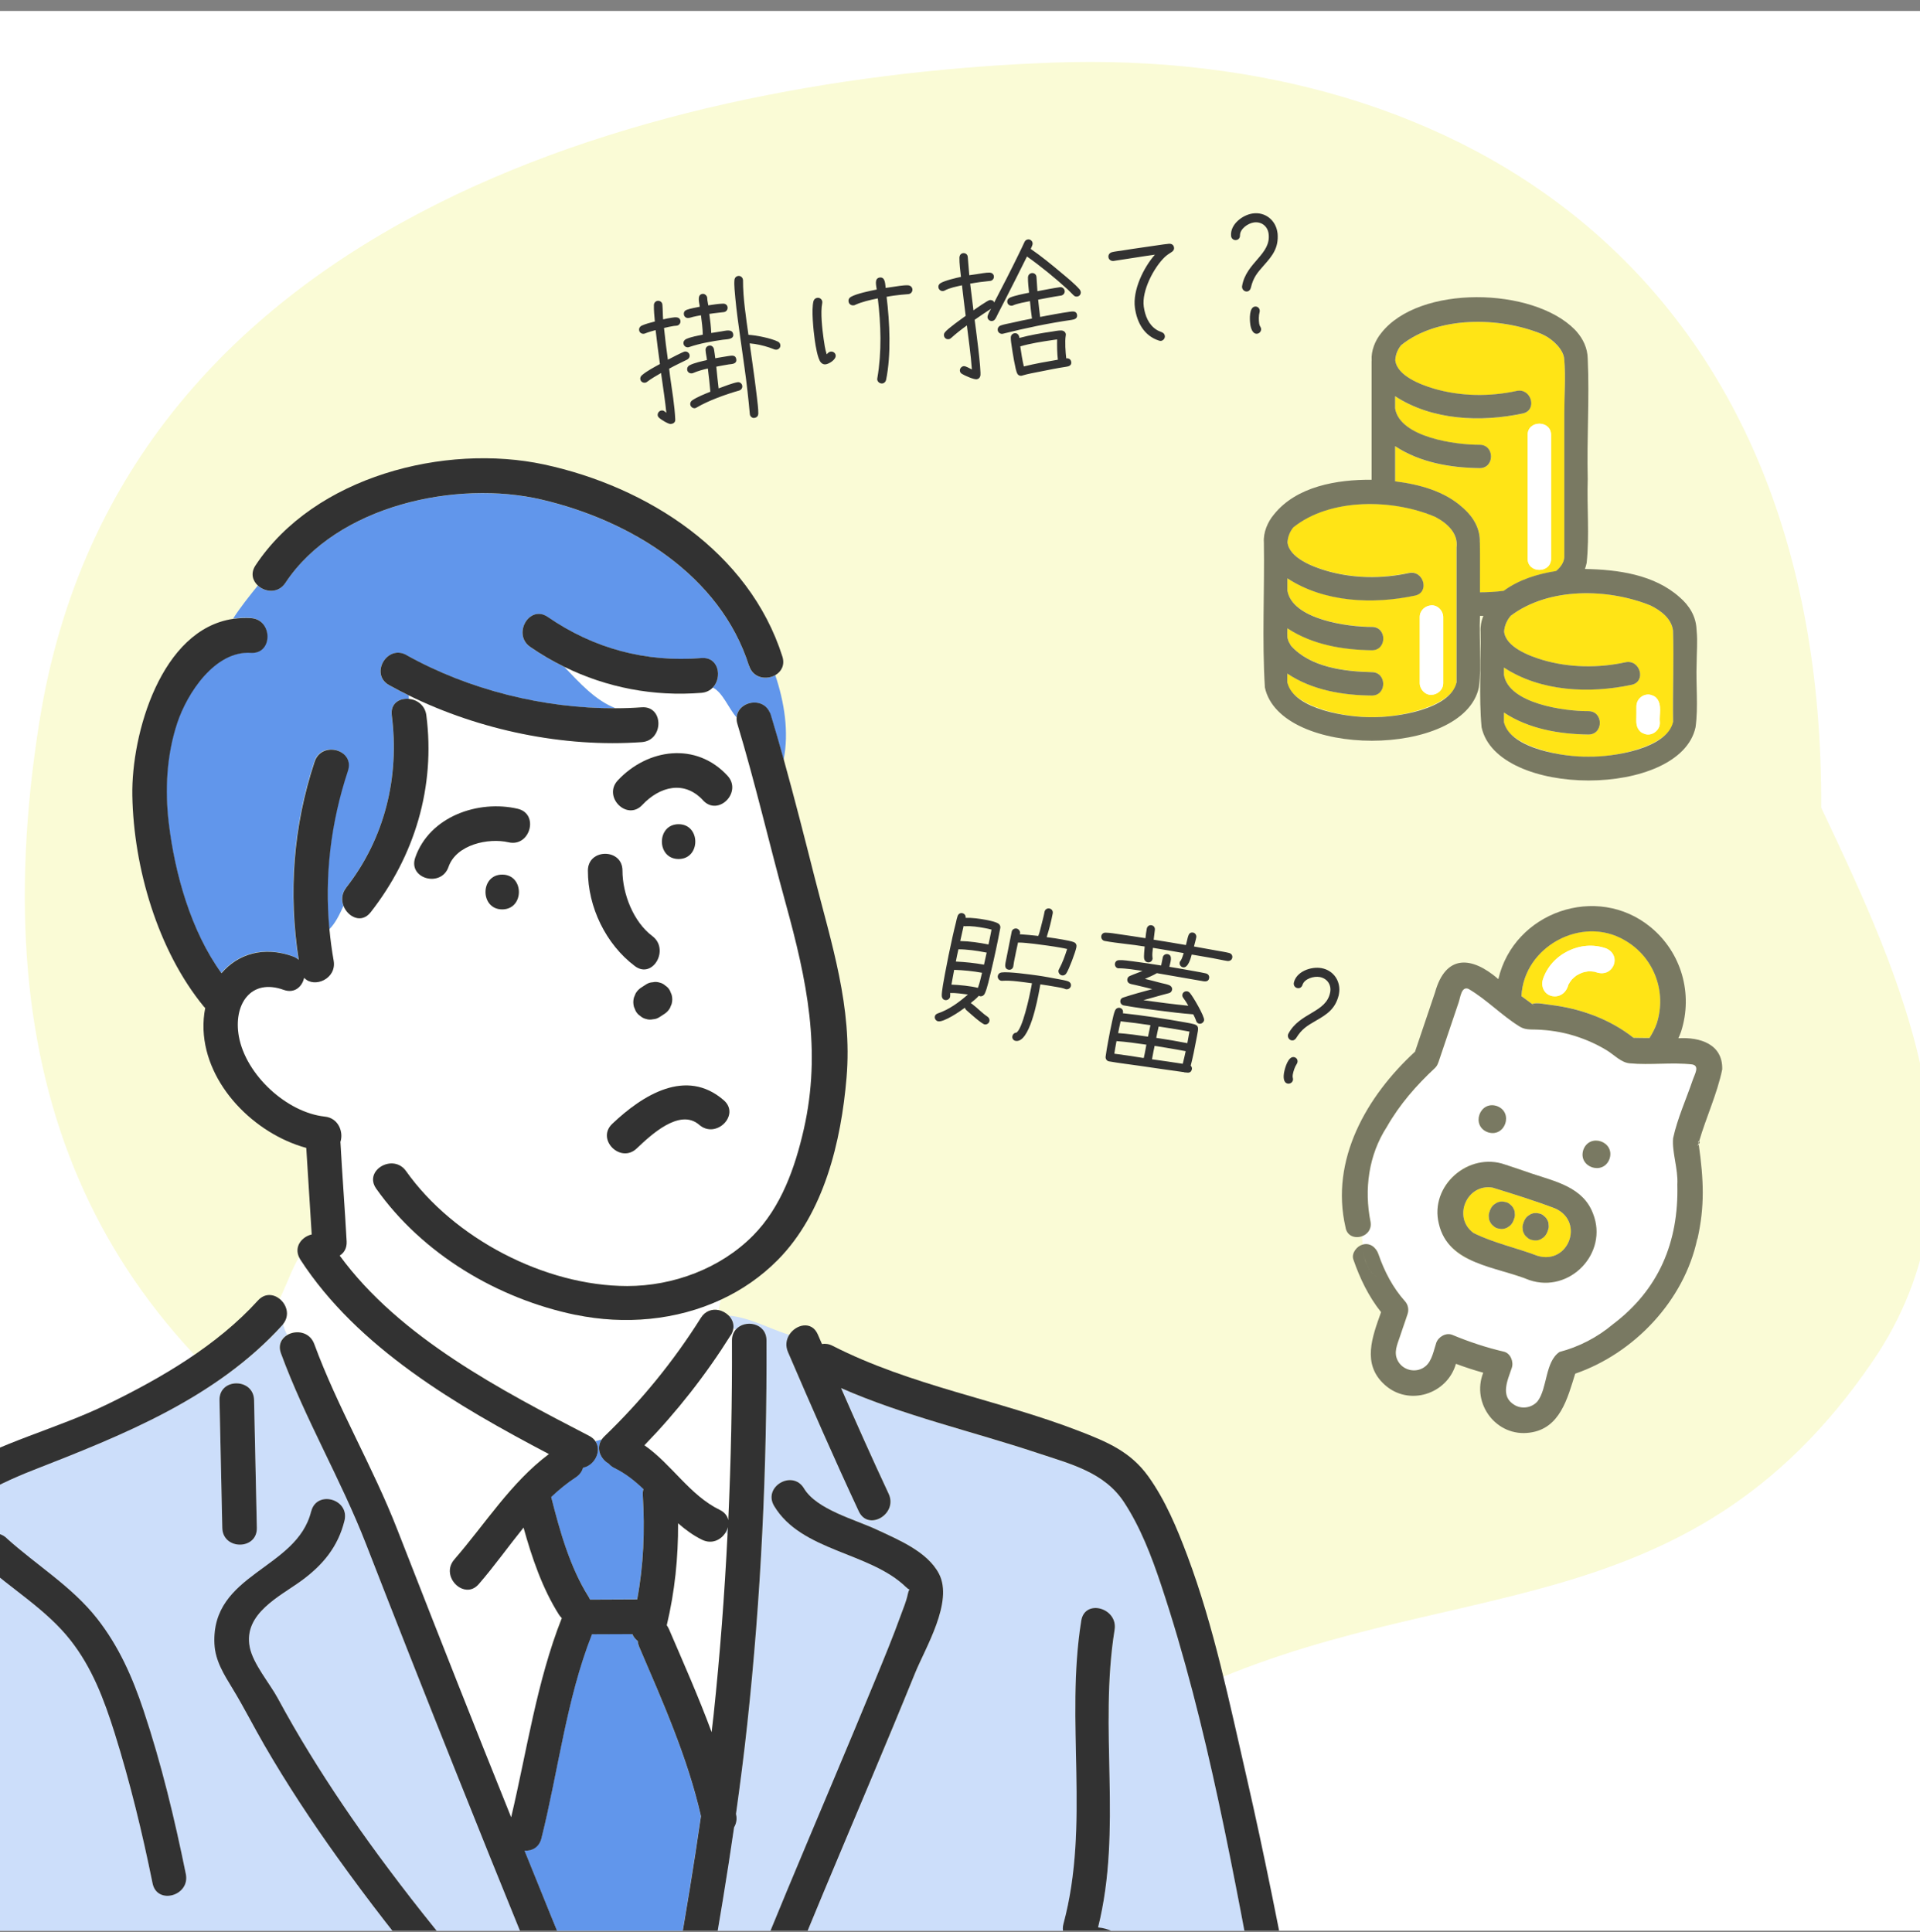 <?xml version="1.0" encoding="utf-8"?>
<svg xmlns="http://www.w3.org/2000/svg" width="155" height="156" viewBox="0 0 155 156" fill="none">
<rect x="0" y="0" width="155" height="156" fill="#808080" stroke="none"/>
<g clip-path="url(#clip0_739_2086)">
<rect width="155" height="155" transform="translate(0 0.884)" fill="white"/>
<path d="M3.193 58.211C9.788 16.813 54.61 6.168 84.96 5.056C118.098 3.847 147.218 22.235 147.025 65.216C153.572 79.052 161.175 95.313 151.154 109.951C136.031 132.055 116.511 126.847 95.678 136.739C89.54 139.654 73.492 141.588 66.944 142.728C51.564 145.394 41.713 127.759 29.338 120.257C7.638 107.098 -1.469 87.431 3.187 58.218L3.193 58.211Z" fill="#FAFBD6"/>
<g clip-path="url(#clip1_739_2086)">
<path d="M119.475 47.836C120.112 47.836 120.756 47.798 121.393 47.716C122.618 46.816 124.12 46.35 125.622 46.118C125.981 45.816 126.24 45.457 126.284 45.029V33.344C126.284 31.916 126.41 30.418 126.278 28.996C126.227 28.26 125.413 27.454 124.681 27.083C124.631 27.058 124.587 27.039 124.536 27.014C124.517 27.002 124.498 26.995 124.479 26.983C121.084 25.579 116.061 25.485 113.107 27.882C112.817 28.241 112.672 28.637 112.64 29.091C112.779 30.355 114.723 31.073 115.707 31.368C117.865 32.017 120.238 32.048 122.435 31.57C123.627 31.312 124.126 33.13 122.939 33.388C119.538 34.106 115.606 33.942 112.627 31.998V32.986C113.019 35.314 117.506 35.93 119.456 35.918C120.674 35.918 120.674 37.812 119.456 37.806C117.089 37.774 114.634 37.359 112.627 36.031V38.869C114.578 39.114 116.61 39.655 118.08 40.989C118.112 41.015 118.143 41.04 118.175 41.071C118.181 41.078 118.194 41.09 118.2 41.096C118.951 41.776 119.513 42.701 119.462 43.796C119.487 45.142 119.462 46.495 119.468 47.842L119.475 47.836ZM123.324 43.865V35.119C123.324 33.904 125.218 33.904 125.218 35.119V45.105C125.218 46.319 123.324 46.319 123.324 45.105V43.865Z" fill="#FFE416"/>
<path d="M125.218 45.105V35.119C125.218 33.904 123.324 33.904 123.324 35.119V45.105C123.324 46.319 125.218 46.319 125.218 45.105Z" fill="white"/>
<path d="M115.474 57.022C116.237 56.689 117.487 56.041 117.582 55.078C117.582 51.447 117.582 47.817 117.582 44.18C117.72 43.066 116.856 42.248 115.878 41.732C112.476 40.26 107.383 40.171 104.404 42.569C104.12 42.915 103.963 43.324 103.931 43.771C104.057 45.042 106.014 45.759 107.005 46.055C109.163 46.703 111.536 46.734 113.732 46.256C114.925 45.998 115.423 47.817 114.237 48.075C110.842 48.792 106.904 48.628 103.925 46.684V47.672C104.316 50 108.803 50.617 110.753 50.604C111.971 50.604 111.971 52.498 110.753 52.492C108.387 52.46 105.932 52.045 103.925 50.717C103.925 50.956 103.919 51.196 103.925 51.441C103.925 51.529 104.013 51.743 104.026 51.793C104.083 51.907 104.158 52.02 104.215 52.127C105.768 53.857 108.488 54.21 110.747 54.266C111.965 54.266 111.965 56.16 110.747 56.154C108.393 56.135 105.9 55.72 103.919 54.38V55.072C104.013 56.06 105.32 56.72 106.102 57.047C109.049 58.193 112.533 58.193 115.467 57.016L115.474 57.022ZM115.562 48.874C116.073 48.849 116.509 49.327 116.509 49.818V55.16C116.509 55.688 116.073 56.078 115.562 56.104C115.051 56.129 114.615 55.651 114.615 55.16V49.818C114.615 49.289 115.051 48.899 115.562 48.874Z" fill="#FFE416"/>
<path d="M114.615 49.818V55.16C114.615 55.651 115.051 56.129 115.562 56.104C116.073 56.078 116.509 55.688 116.509 55.16V49.818C116.509 49.327 116.073 48.849 115.562 48.874C115.051 48.899 114.615 49.289 114.615 49.818Z" fill="white"/>
<path d="M132.961 60.225C133.725 59.892 134.974 59.243 135.069 58.281C135.031 55.827 135.138 53.354 135.063 50.906C134.936 49.943 134.091 49.302 133.245 48.886C129.799 47.489 125.022 47.408 121.961 49.717C121.652 50.082 121.456 50.51 121.425 50.994C121.557 52.259 123.507 52.976 124.492 53.272C126.65 53.92 129.023 53.952 131.219 53.473C132.412 53.215 132.911 55.034 131.724 55.292C128.323 56.009 124.391 55.846 121.412 53.901V54.486C121.803 56.815 126.29 57.431 128.241 57.419C129.459 57.419 129.459 59.313 128.241 59.306C125.874 59.275 123.419 58.86 121.412 57.532V58.275C121.507 59.262 122.813 59.923 123.596 60.25C126.543 61.395 130.027 61.395 132.961 60.219V60.225ZM132.103 58.193C132.16 57.582 131.92 56.846 132.38 56.362C132.633 56.097 133.081 55.997 133.415 56.166C133.535 56.204 133.636 56.267 133.718 56.362C134.204 56.896 133.927 57.702 133.996 58.363C134.015 59.011 133.27 59.52 132.683 59.225C132.563 59.187 132.462 59.124 132.38 59.03C132.16 58.816 132.084 58.495 132.103 58.199V58.193Z" fill="#FFE416"/>
<path d="M136.962 50.856C136.924 49.755 136.369 48.886 135.593 48.219C133.548 46.388 130.594 45.985 127.95 45.941C128.007 45.784 128.051 45.62 128.089 45.45C128.329 43.223 128.102 40.92 128.177 38.667C128.095 35.433 128.323 32.199 128.177 28.971C128.158 28.096 127.799 27.366 127.269 26.762C127.224 26.712 127.18 26.662 127.13 26.611C123.747 23.176 114.546 22.974 111.498 26.901C111.012 27.492 110.677 28.335 110.734 29.103C110.734 29.134 110.728 29.166 110.728 29.197V38.737C107.932 38.711 104.657 39.271 102.846 41.537C102.334 42.141 101.975 42.996 102.032 43.796C102.095 47.691 101.874 51.642 102.114 55.512C103.35 61.238 118.143 61.244 119.386 55.512C119.62 53.624 119.399 51.648 119.475 49.729C119.563 49.729 119.658 49.729 119.752 49.729C119.576 50.132 119.5 50.604 119.525 51.013C119.582 53.568 119.374 56.185 119.607 58.721C120.844 64.447 135.637 64.453 136.88 58.721C137.114 57.041 136.899 55.285 136.968 53.58C136.968 52.731 137.057 51.806 136.968 50.925C136.968 50.906 136.968 50.893 136.968 50.874L136.962 50.856ZM103.931 55.122C103.931 55.122 103.931 55.09 103.925 55.078V54.386C105.913 55.726 108.399 56.141 110.753 56.16C111.971 56.16 111.971 54.279 110.753 54.272C108.494 54.222 105.768 53.87 104.221 52.139C104.165 52.032 104.089 51.919 104.032 51.806C104.019 51.755 103.931 51.541 103.931 51.453C103.918 51.214 103.931 50.975 103.931 50.73C105.938 52.057 108.393 52.473 110.759 52.504C111.977 52.504 111.977 50.623 110.759 50.617C108.816 50.629 104.322 50.013 103.931 47.684V46.696C106.91 48.647 110.848 48.811 114.243 48.087C115.436 47.829 114.931 46.011 113.738 46.269C111.542 46.747 109.175 46.715 107.011 46.067C106.02 45.771 104.07 45.054 103.937 43.783C103.969 43.336 104.127 42.927 104.411 42.581C107.389 40.184 112.476 40.272 115.884 41.744C116.862 42.26 117.727 43.078 117.588 44.192C117.588 47.823 117.588 51.453 117.588 55.09C117.096 57.293 112.665 57.941 110.759 57.903C108.86 57.941 104.474 57.299 103.937 55.134L103.931 55.122ZM119.462 43.789C119.506 42.694 118.945 41.77 118.2 41.09C118.194 41.084 118.181 41.071 118.175 41.065C118.143 41.04 118.112 41.014 118.08 40.983C116.61 39.649 114.578 39.108 112.627 38.862V36.025C114.634 37.352 117.089 37.767 119.456 37.799C120.674 37.799 120.674 35.918 119.456 35.911C117.512 35.924 113.019 35.307 112.627 32.979V31.991C115.606 33.942 119.544 34.105 122.939 33.382C124.132 33.124 123.627 31.305 122.435 31.563C120.238 32.041 117.872 32.01 115.707 31.362C114.723 31.066 112.773 30.349 112.64 29.084C112.665 28.631 112.817 28.241 113.107 27.876C116.061 25.485 121.078 25.573 124.479 26.976C124.498 26.989 124.517 26.995 124.536 27.008C124.587 27.033 124.631 27.052 124.681 27.077C125.413 27.448 126.227 28.247 126.278 28.99C126.41 30.412 126.284 31.909 126.284 33.338V45.016C126.24 45.444 125.981 45.803 125.621 46.105C124.12 46.338 122.618 46.803 121.393 47.703C120.756 47.785 120.106 47.823 119.475 47.823C119.468 46.476 119.494 45.123 119.468 43.777L119.462 43.789ZM121.418 58.318C121.418 58.318 121.418 58.287 121.412 58.274V57.532C123.419 58.859 125.874 59.275 128.24 59.306C129.458 59.306 129.458 57.425 128.24 57.419C126.297 57.431 121.803 56.815 121.412 54.486V53.901C124.391 55.852 128.329 56.015 131.724 55.292C132.917 55.034 132.412 53.215 131.219 53.473C129.023 53.952 126.656 53.92 124.492 53.272C123.507 52.976 121.557 52.259 121.425 50.994C121.456 50.51 121.652 50.082 121.961 49.717C125.022 47.407 129.793 47.489 133.245 48.886C134.091 49.301 134.936 49.943 135.063 50.906C135.138 53.354 135.031 55.82 135.069 58.281C134.577 60.483 130.146 61.131 128.24 61.093C126.341 61.131 121.955 60.489 121.418 58.325V58.318Z" fill="#797962"/>
<path d="M132.69 59.218C133.277 59.514 134.021 59.004 134.002 58.356C133.933 57.702 134.211 56.89 133.725 56.355C133.636 56.261 133.535 56.198 133.422 56.16C132.835 55.864 132.09 56.374 132.109 57.022C132.179 57.677 131.901 58.488 132.387 59.023C132.475 59.118 132.576 59.181 132.69 59.218Z" fill="white"/>
</g>
<path d="M137.059 92.452C136.984 92.588 137.061 92.514 137.132 92.401C137.126 92.361 137.123 92.329 137.119 92.297C137.101 92.349 137.088 92.404 137.062 92.447L137.059 92.452Z" fill="white"/>
<path d="M137.116 92.302C137.134 92.249 137.145 92.199 137.163 92.147C137.146 92.145 137.121 92.145 137.087 92.154C137.087 92.154 137.101 92.203 137.118 92.297L137.116 92.302Z" fill="white"/>
<path d="M111.295 101.279C111.774 102.67 112.462 103.98 113.447 105.085C114.1 105.891 113.196 107.061 113.023 107.947C112.813 108.571 112.516 109.197 112.84 109.843C113.261 110.699 114.405 110.924 115.123 110.298C115.625 109.864 115.76 109.046 115.963 108.437C116.135 107.936 116.755 107.576 117.272 107.792C118.593 108.344 120.019 108.817 121.416 109.141C121.963 109.267 122.228 109.959 122.061 110.45C121.723 111.455 121.088 112.756 122.297 113.459C122.895 113.804 123.695 113.674 124.149 113.145C124.94 112.099 124.744 109.953 125.918 109.165C127.484 108.755 128.956 107.996 130.209 106.945C133.942 104.134 135.545 100.274 135.427 95.657C135.502 94.377 134.978 93.014 135.088 91.897C135.434 90.309 136.158 88.725 136.679 87.181C136.82 86.757 137.259 86.062 136.621 85.949C134.97 85.764 133.248 86.009 131.586 85.861C130.882 85.797 130.318 85.168 129.727 84.808C128.913 84.308 128.044 83.928 127.13 83.645C126.12 83.329 125.088 83.168 124.033 83.136C123.509 83.119 123.083 83.153 122.645 82.858C121.227 81.974 120.002 80.689 118.568 79.852C117.998 79.618 117.917 80.503 117.778 80.922C117.231 82.546 116.68 84.167 116.134 85.791C116.134 85.791 116.134 85.791 116.129 85.788C116.079 85.949 115.999 86.107 115.859 86.238C114.351 87.641 113.006 89.181 111.98 90.981C110.498 93.264 110.126 96.039 110.662 98.679C110.753 99.272 110.393 99.679 109.95 99.829C109.967 100.057 109.988 100.287 110.012 100.512C110.62 100.323 111.13 100.738 111.315 101.288L111.295 101.279ZM129.238 92.14C130.622 92.636 129.925 94.704 128.523 94.26C127.139 93.764 127.836 91.697 129.238 92.14ZM120.831 89.306C122.215 89.802 121.518 91.869 120.115 91.426C118.731 90.93 119.429 88.862 120.831 89.306ZM117.575 94.722C119.407 93.176 121.649 93.997 123.631 94.746C125.55 95.393 127.794 95.842 128.6 97.978C129.871 101.18 126.722 104.457 123.472 103.357C121.939 102.84 120.393 102.349 118.871 101.807C115.861 100.849 115.05 96.669 117.57 94.72L117.575 94.722Z" fill="white"/>
<path d="M133.749 82.627C134.583 80.042 133.51 77.244 131.138 75.898C127.678 73.881 123.01 76.441 122.824 80.421C123.154 80.66 123.478 80.909 123.813 81.15C124.086 81.338 123.691 81.056 123.699 81.054C124.052 80.912 124.789 81.089 125.162 81.128C127.568 81.414 129.97 82.285 131.872 83.786C132.302 83.796 132.731 83.806 133.161 83.803C133.393 83.434 133.605 83.043 133.752 82.622L133.749 82.627ZM128.983 78.524C128.898 78.497 128.811 78.474 128.721 78.457C128.554 78.435 128.387 78.424 128.221 78.427C128.065 78.446 127.91 78.478 127.755 78.522C127.576 78.592 127.409 78.674 127.248 78.77C127.124 78.865 127.003 78.968 126.888 79.086C126.785 79.215 126.689 79.355 126.607 79.506C126.437 80.148 125.867 80.612 125.193 80.403C124.66 80.247 124.371 79.605 124.548 79.094C125.21 77.035 127.603 75.847 129.639 76.572C130.901 77.054 130.285 78.921 128.981 78.529L128.983 78.524Z" fill="#FFE416"/>
<path d="M129.647 76.571C127.609 75.851 125.211 77.037 124.556 79.093C124.193 80.6 126.254 80.995 126.615 79.505C126.695 79.359 126.791 79.22 126.896 79.085C127.009 78.973 127.125 78.868 127.257 78.769C127.418 78.673 127.586 78.586 127.763 78.522C127.918 78.477 128.074 78.446 128.229 78.426C128.396 78.424 128.565 78.429 128.729 78.457C130.178 79.062 131.04 77.194 129.65 76.566L129.647 76.571Z" fill="white"/>
<path d="M137.118 92.303C137.118 92.303 137.13 92.37 137.131 92.407C137.207 92.295 137.265 92.157 137.163 92.153C137.147 92.2 137.134 92.255 137.116 92.308L137.118 92.303Z" fill="#797962"/>
<path d="M137.035 100.037C137.629 97.389 137.544 95.307 137.138 92.403C136.942 92.667 137.093 92.419 137.125 92.299C137.112 92.208 137.101 92.154 137.093 92.156C137.13 92.143 137.148 92.145 137.17 92.149C137.737 90.205 138.625 88.318 139.033 86.348C139.09 84.289 137.217 83.725 135.493 83.83C135.575 83.654 135.644 83.478 135.711 83.295C136.697 80.237 135.74 76.899 133.252 74.857C128.918 71.296 122.216 73.639 120.96 79.055C118.815 77.196 116.708 77.031 115.847 80.136L114.233 84.915C110.326 88.506 107.365 93.644 108.622 99.09C108.734 99.809 109.395 100.006 109.933 99.821C109.87 99.009 109.797 98.205 109.46 97.522C109.794 98.197 109.87 99.009 109.933 99.821C110.376 99.672 110.736 99.265 110.644 98.672C110.112 96.027 110.481 93.257 111.963 90.973C112.989 89.174 114.331 87.639 115.842 86.231C115.982 86.1 116.062 85.941 116.112 85.781C116.112 85.781 116.112 85.781 116.117 85.783C116.663 84.16 117.214 82.538 117.76 80.914C117.9 80.496 117.981 79.61 118.551 79.844C119.985 80.681 121.21 81.966 122.628 82.851C123.066 83.146 123.489 83.116 124.016 83.129C125.071 83.16 126.108 83.324 127.113 83.637C128.021 83.919 128.894 84.305 129.71 84.801C130.301 85.161 130.865 85.79 131.569 85.854C133.228 86.007 134.953 85.756 136.604 85.942C137.242 86.055 136.803 86.75 136.662 87.174C136.14 88.717 135.417 90.301 135.071 91.89C134.961 93.007 135.487 94.377 135.41 95.649C135.528 100.267 133.927 104.122 130.192 106.937C128.939 107.988 127.467 108.748 125.901 109.158C124.727 109.946 124.926 112.087 124.132 113.137C123.678 113.666 122.883 113.799 122.28 113.451C121.071 112.749 121.706 111.448 122.044 110.443C122.211 109.952 121.941 109.257 121.398 109.134C120.007 108.812 118.576 108.337 117.255 107.784C116.738 107.568 116.115 107.934 115.946 108.43C115.745 109.034 115.61 109.852 115.106 110.291C114.387 110.917 113.252 110.689 112.823 109.835C112.501 109.185 112.796 108.563 113.006 107.939L113.633 106.09C113.749 105.746 113.676 105.351 113.435 105.08C112.448 103.98 111.765 102.672 111.283 101.274C111.098 100.723 110.59 100.304 109.98 100.497C110.084 101.537 110.299 102.523 111.167 103.183C110.294 102.521 110.084 101.537 109.98 100.497C109.517 100.637 109.087 101.196 109.255 101.69C109.783 103.225 110.485 104.677 111.492 105.945C110.785 107.929 109.925 110.135 111.78 111.804C113.724 113.569 116.83 112.583 117.536 110.116C118.256 110.383 118.997 110.63 119.74 110.834C118.76 113.327 120.802 116.055 123.505 115.672C125.938 115.346 126.538 112.921 127.165 110.913C131.936 109.264 135.96 105.011 137.018 100.035L137.035 100.037ZM133.16 83.81C132.731 83.813 132.304 83.798 131.872 83.793C129.972 82.287 127.562 81.418 125.162 81.135C124.788 81.096 124.051 80.919 123.698 81.061C123.691 81.063 124.086 81.345 123.812 81.157C123.483 80.918 123.158 80.669 122.824 80.428C123.009 76.448 127.678 73.888 131.138 75.905C133.507 77.244 134.578 80.047 133.749 82.634C133.602 83.055 133.39 83.446 133.158 83.815L133.16 83.81Z" fill="#797962"/>
<path d="M120.117 91.421C121.517 91.87 122.217 89.797 120.833 89.301C119.433 88.853 118.733 90.925 120.117 91.421Z" fill="#797962"/>
<path d="M127.819 92.845C127.37 94.245 129.443 94.945 129.939 93.56C130.387 92.16 128.315 91.461 127.819 92.845Z" fill="#797962"/>
<path d="M118.957 99.555C120.581 100.364 122.428 100.745 124.13 101.401C126.618 102.14 127.932 98.678 125.578 97.585C123.917 96.948 122.184 96.412 120.494 95.89C118.402 95.548 117.238 98.304 118.957 99.555ZM122.977 98.774C123.042 98.553 123.143 98.35 123.32 98.193L123.541 98.045C123.706 97.969 123.876 97.931 124.057 97.936C124.147 97.953 124.237 97.971 124.326 97.988C124.462 98.026 124.58 98.1 124.675 98.199C124.784 98.28 124.864 98.384 124.922 98.509C124.988 98.631 125.021 98.757 125.02 98.891C125.041 99.029 125.028 99.164 124.977 99.299C124.909 99.525 124.814 99.743 124.627 99.895C124.554 99.947 124.479 99.991 124.406 100.043C124.242 100.119 124.071 100.157 123.89 100.152C123.8 100.135 123.71 100.117 123.621 100.1C123.485 100.062 123.367 99.988 123.272 99.889C123.163 99.808 123.083 99.704 123.025 99.579C122.959 99.457 122.926 99.331 122.927 99.197C122.906 99.059 122.919 98.924 122.97 98.789L122.977 98.774ZM120.243 97.853C120.309 97.632 120.404 97.426 120.586 97.272C120.659 97.22 120.735 97.176 120.808 97.124C120.972 97.047 121.142 97.01 121.323 97.015C121.413 97.032 121.503 97.049 121.593 97.067C121.728 97.105 121.846 97.178 121.941 97.278C122.05 97.359 122.13 97.463 122.188 97.588C122.254 97.71 122.287 97.836 122.286 97.97C122.307 98.108 122.294 98.243 122.243 98.378C122.175 98.603 122.08 98.822 121.893 98.974C121.82 99.025 121.745 99.07 121.672 99.122C121.508 99.198 121.337 99.235 121.156 99.231C121.066 99.213 120.977 99.196 120.887 99.179C120.752 99.141 120.633 99.067 120.538 98.968C120.429 98.887 120.349 98.782 120.291 98.658C120.225 98.535 120.192 98.41 120.193 98.276C120.172 98.138 120.185 98.003 120.236 97.868L120.243 97.853Z" fill="#FFE416"/>
<path d="M116.156 98.803C116.912 102.114 120.852 102.268 123.472 103.357C126.724 104.451 129.871 101.179 128.6 97.978C127.793 95.842 125.55 95.393 123.63 94.746C122.921 94.508 122.219 94.256 121.51 94.03C118.561 92.979 115.395 95.74 116.156 98.803ZM120.494 95.889C122.189 96.413 123.922 96.949 125.578 97.583C127.932 98.677 126.62 102.134 124.13 101.399C122.426 100.749 120.576 100.36 118.957 99.553C117.239 98.303 118.402 95.547 120.494 95.889Z" fill="#797962"/>
<path d="M120.292 98.656C120.35 98.781 120.43 98.886 120.539 98.967C120.634 99.066 120.753 99.139 120.888 99.178C120.978 99.195 121.067 99.212 121.157 99.23C121.336 99.239 121.511 99.204 121.673 99.12C121.746 99.069 121.821 99.024 121.894 98.973C122.076 98.819 122.176 98.602 122.244 98.377C122.295 98.241 122.309 98.107 122.287 97.969C122.288 97.835 122.257 97.704 122.189 97.587C122.131 97.462 122.051 97.358 121.942 97.276C121.847 97.177 121.729 97.104 121.594 97.066C121.504 97.048 121.414 97.031 121.324 97.014C121.145 97.004 120.97 97.039 120.809 97.123C120.736 97.175 120.66 97.219 120.587 97.271C120.405 97.425 120.305 97.641 120.237 97.867C120.186 98.002 120.173 98.136 120.194 98.275C120.193 98.409 120.224 98.539 120.292 98.656Z" fill="#797962"/>
<path d="M123.022 99.584C123.08 99.709 123.16 99.813 123.269 99.894C123.364 99.993 123.483 100.067 123.618 100.105C123.708 100.122 123.798 100.14 123.887 100.157C124.066 100.167 124.242 100.132 124.403 100.048C124.476 99.996 124.552 99.952 124.624 99.9C124.806 99.746 124.907 99.529 124.975 99.304C125.025 99.169 125.039 99.034 125.017 98.896C125.018 98.762 124.987 98.631 124.92 98.514C124.861 98.389 124.781 98.285 124.672 98.204C124.578 98.105 124.459 98.031 124.324 97.993C124.234 97.975 124.144 97.958 124.054 97.941C123.875 97.931 123.7 97.966 123.539 98.05L123.317 98.198C123.136 98.352 123.035 98.569 122.967 98.794C122.916 98.929 122.903 99.064 122.924 99.202C122.923 99.336 122.954 99.467 123.022 99.584Z" fill="#797962"/>
<path d="M58.768 123.305C58.76 123.497 58.747 123.688 58.739 123.88C58.684 123.837 58.629 123.795 58.578 123.752C58.667 123.612 58.73 123.463 58.772 123.305H58.768Z" fill="#CCDEFA"/>
<path d="M56.693 124.331C57.479 124.714 58.21 124.331 58.574 123.752C58.629 123.795 58.679 123.837 58.734 123.88C58.493 128.739 58.126 133.59 57.614 138.437C57.563 138.914 57.504 139.386 57.449 139.863C56.401 137.033 55.167 134.258 53.996 131.522C53.95 131.412 53.895 131.318 53.831 131.233C54.478 128.518 54.757 125.773 54.744 122.999C55.336 123.518 55.974 123.986 56.693 124.335V124.331Z" fill="white"/>
<path d="M58.794 122.739C58.726 122.412 58.51 122.105 58.105 121.91C55.678 120.731 54.216 118.22 52.022 116.693C54.651 113.986 56.976 111.016 58.988 107.808C59.111 107.612 59.178 107.416 59.199 107.233C59.267 107.267 59.33 107.31 59.39 107.357C59.204 107.574 59.085 107.867 59.085 108.233C59.106 113.076 59.009 117.91 58.789 122.739H58.794Z" fill="white"/>
<path d="M50.407 171.466C50.454 171.42 50.496 171.369 50.534 171.317C50.547 171.3 50.56 171.283 50.572 171.266C50.606 171.22 50.636 171.169 50.665 171.117C50.682 171.092 50.695 171.062 50.708 171.032C50.729 170.986 50.75 170.939 50.767 170.892C50.779 170.854 50.792 170.815 50.8 170.777C50.813 170.735 50.826 170.688 50.834 170.641C50.843 170.594 50.847 170.543 50.847 170.496C50.847 170.454 50.855 170.415 50.855 170.373C50.855 170.313 50.847 170.254 50.839 170.194C50.834 170.16 50.834 170.126 50.826 170.092C50.805 169.994 50.775 169.9 50.733 169.798C47.867 163.032 45.086 156.233 42.338 149.416C42.922 149.454 43.513 149.165 43.699 148.424C45.056 143.028 45.724 137.143 47.782 131.943C48.869 131.939 49.955 131.935 51.041 131.931C51.13 132.156 51.287 132.343 51.473 132.484C51.489 132.629 51.519 132.777 51.583 132.931C53.48 137.356 55.505 141.905 56.579 146.628C55.459 154.454 53.996 162.194 52.567 170.003C52.55 170.1 52.542 170.194 52.542 170.288C52.542 170.313 52.542 170.339 52.542 170.364C52.542 170.437 52.555 170.505 52.567 170.569C52.567 170.59 52.576 170.611 52.58 170.632C52.597 170.705 52.622 170.769 52.648 170.837C52.665 170.875 52.681 170.913 52.703 170.947C52.715 170.973 52.732 170.998 52.749 171.024C52.838 171.169 52.948 171.292 53.079 171.398C52.99 171.849 52.935 172.296 52.88 172.747C52.863 172.747 52.85 172.743 52.834 172.739C52.732 172.726 52.635 172.717 52.542 172.722C52.504 172.722 52.47 172.73 52.436 172.734C52.381 172.739 52.326 172.743 52.276 172.756C52.229 172.764 52.183 172.786 52.136 172.798C52.102 172.811 52.064 172.82 52.031 172.832C51.976 172.854 51.925 172.883 51.874 172.913C51.853 172.926 51.832 172.934 51.811 172.947C51.752 172.986 51.701 173.028 51.65 173.071C51.642 173.079 51.629 173.088 51.62 173.096C51.566 173.147 51.511 173.203 51.464 173.262C51.464 173.262 51.46 173.266 51.456 173.271C51.354 173.394 51.274 173.534 51.215 173.679C50.83 173.037 50.522 172.343 50.217 171.628C50.276 171.586 50.327 171.535 50.382 171.483C50.391 171.475 50.399 171.466 50.407 171.458V171.466Z" fill="#6196EB"/>
<path d="M-3.608 188.092C-4.238 183.943 -4.843 179.786 -5.439 175.632C-6.461 168.509 -7.446 161.377 -8.338 154.237C-9.201 147.356 -10.359 140.254 -10.202 133.301C-10.033 125.744 -3.908 121.28 2.631 118.722C9.876 115.884 17.399 112.931 22.797 106.991C22.827 106.961 22.844 106.927 22.869 106.893C22.928 107.203 23.038 107.493 23.19 107.765C22.717 108.042 22.421 108.565 22.675 109.25C24.61 114.527 27.497 119.399 29.539 124.646C31.893 130.697 34.278 136.739 36.687 142.769C40.487 152.284 44.337 161.786 48.332 171.22C48.378 171.33 48.433 171.424 48.493 171.505C48.514 171.53 48.535 171.552 48.556 171.577C48.598 171.628 48.641 171.679 48.687 171.718C48.712 171.739 48.742 171.756 48.767 171.773C48.814 171.807 48.86 171.837 48.911 171.858C48.941 171.871 48.97 171.879 48.996 171.888C49.05 171.905 49.101 171.922 49.156 171.93C49.182 171.935 49.211 171.939 49.236 171.939C49.296 171.943 49.359 171.947 49.418 171.939C49.439 171.939 49.461 171.939 49.486 171.935C49.553 171.926 49.621 171.913 49.689 171.892C49.706 171.888 49.718 171.883 49.735 171.879C49.811 171.854 49.887 171.824 49.959 171.786C49.968 171.786 49.976 171.777 49.98 171.773C50.061 171.73 50.141 171.679 50.217 171.624C50.522 172.343 50.83 173.032 51.215 173.675C51.206 173.692 51.198 173.705 51.194 173.722C50.213 173.488 49.232 173.258 48.252 173.024C47.233 172.781 46.24 173.688 46.535 174.752C46.831 175.82 47.085 176.896 47.292 177.981L45.639 177.279C45.428 176.9 45.043 176.624 44.481 176.624C40.669 176.615 38.34 172.254 34.831 171.147C32.68 170.466 30.532 171.028 28.406 171.53C25.519 172.215 22.637 172.905 19.754 173.594C18.985 169.011 18.211 164.433 17.442 159.85C17.142 158.067 14.453 158.828 14.753 160.594C16.275 169.645 17.797 178.7 19.323 187.751C19.614 189.492 22.18 188.802 22.019 187.122C22.522 187.53 23.051 187.828 23.592 188.062C23.266 188.785 23.461 189.726 24.45 189.917C30.71 191.139 36.97 192.36 43.234 193.585C44.223 193.777 44.891 193.002 44.971 192.228L47.11 193.028C46.815 194.334 46.447 195.628 45.995 196.9C45.749 197.594 46.273 198.466 46.967 198.628L51.286 199.641C51.029 200.032 50.724 200.334 50.361 200.475C48.864 201.041 49.144 203.092 50.733 203.232C56.08 203.709 61.418 204.232 66.761 204.734L62.754 205.526C62.505 204.951 61.926 204.513 61.148 204.679C57.471 205.475 53.776 206.185 50.078 206.866C37.228 209.236 24.103 211.496 11 211.113C8.493 211.04 5.678 211.143 3.556 209.56C1.675 208.155 1.282 205.862 0.75 203.726C-0.261 199.67 -1.271 195.615 -2.285 191.564C-2.475 190.794 -3.101 190.509 -3.706 190.573C-3.786 190.122 -3.858 189.671 -3.913 189.224C-3.68 188.926 -3.545 188.539 -3.617 188.079L-3.608 188.092ZM20.51 113.05C20.472 111.242 17.683 111.242 17.721 113.05C17.797 116.488 17.869 119.922 17.945 123.361C17.983 125.169 20.773 125.169 20.735 123.361C20.658 119.922 20.587 116.488 20.51 113.05ZM17.315 132.739C17.383 134.097 18.093 135.216 18.773 136.335C19.686 137.833 20.472 139.407 21.356 140.926C23.161 144.045 25.143 147.054 27.244 149.982C32.236 156.943 37.807 163.662 43.987 169.594C45.289 170.841 47.263 168.858 45.961 167.607C40.309 162.181 35.165 156.084 30.532 149.773C28.571 147.101 26.703 144.356 24.97 141.526C24.086 140.08 23.237 138.612 22.43 137.122C21.783 135.922 20.426 134.348 20.164 132.986C19.64 130.28 22.599 128.905 24.357 127.62C26.073 126.365 27.299 124.888 27.814 122.786C28.246 121.029 25.553 120.284 25.126 122.041C23.972 126.744 17.04 127.02 17.319 132.743L17.315 132.739ZM22.763 198.645C23.592 196.441 24.002 194.143 24.027 191.785C24.048 189.973 21.259 189.981 21.238 191.785C21.212 193.905 20.819 195.917 20.071 197.9C19.433 199.594 22.134 200.321 22.759 198.645H22.763ZM11.3 200.641C14.039 197.896 16.778 195.151 19.513 192.407C20.789 191.13 18.815 189.143 17.539 190.419C14.8 193.164 12.061 195.909 9.326 198.653C8.05 199.93 10.024 201.917 11.3 200.641ZM-1.453 126.169C0.881 128.271 3.713 129.931 5.674 132.42C7.428 134.646 8.392 137.212 9.237 139.892C10.493 143.875 11.482 147.965 12.31 152.058C12.669 153.833 15.358 153.075 14.998 151.314C14.098 146.862 13.025 142.403 11.583 138.097C10.687 135.416 9.592 132.926 7.838 130.688C5.801 128.092 2.943 126.373 0.517 124.186C-0.819 122.982 -2.797 124.965 -1.457 126.173L-1.453 126.169Z" fill="#CCDEFA"/>
<path d="M103.633 169.798C104.491 173.066 105.184 176.386 105.784 179.713C106.693 184.764 107.488 190.036 107.094 195.181C106.896 197.747 105.894 200.449 104.258 202.449C102.136 205.036 97.588 204.053 94.629 203.947C80.976 203.441 67.391 201.977 53.789 200.721C54.334 199.755 54.706 198.658 55.002 197.628C55.932 194.39 56.257 190.93 56.38 187.573C56.503 184.249 56.414 180.841 55.771 177.568C55.674 177.075 55.556 176.509 55.387 175.943C65.637 177.437 75.921 178.854 86.23 179.832C88.018 180.003 88.001 177.19 86.23 177.024C85.338 176.939 84.442 176.845 83.551 176.756C85.076 175.049 87.021 172.658 87.165 170.649C89.637 169.198 92.892 168.147 93.429 164.926C93.767 162.918 92.592 161.471 90.994 160.896C91.81 159.513 92.013 157.884 90.652 156.543C90.077 155.977 89.392 155.709 88.652 155.633C90.635 147.692 88.695 139.62 89.984 131.607C90.271 129.837 87.579 129.08 87.296 130.863C85.985 139.007 88.018 147.309 85.859 155.339C85.791 155.599 85.795 155.833 85.846 156.041C84.552 156.467 83.301 157.109 82.35 157.547C79.205 159.007 75.156 160.586 73 163.454C70.697 166.513 71.466 170.458 70.422 173.939C70.287 174.386 70.367 174.764 70.566 175.054C70.54 175.113 70.515 175.173 70.494 175.232C69.023 175.041 67.552 174.845 66.081 174.645C61.867 174.071 57.661 173.462 53.455 172.845C53.265 172.815 53.075 172.79 52.889 172.764C52.944 172.313 52.998 171.866 53.087 171.415C53.358 171.632 53.692 171.76 54.021 171.777C54.034 171.777 54.047 171.777 54.064 171.777C54.157 171.777 54.245 171.773 54.338 171.756C54.355 171.756 54.372 171.752 54.385 171.747C54.486 171.726 54.584 171.692 54.672 171.645C54.676 171.645 54.681 171.637 54.689 171.632C54.77 171.59 54.841 171.535 54.909 171.466C54.93 171.445 54.951 171.42 54.972 171.398C55.023 171.343 55.065 171.279 55.108 171.207C55.125 171.177 55.142 171.152 55.154 171.117C55.201 171.011 55.243 170.9 55.268 170.764C56.689 163.007 58.138 155.318 59.263 147.548C59.432 147.271 59.512 146.926 59.428 146.526C59.428 146.509 59.419 146.488 59.415 146.471C59.753 144.067 60.062 141.658 60.324 139.233C61.44 128.926 61.922 118.607 61.879 108.242C61.875 106.803 60.112 106.514 59.394 107.365C59.335 107.318 59.271 107.28 59.204 107.242C59.254 106.846 59.094 106.488 58.832 106.22C60.548 106.386 62.04 107.25 63.722 107.786C63.485 108.169 63.401 108.663 63.621 109.174C65.476 113.484 67.353 117.786 69.34 122.037C70.105 123.675 72.51 122.246 71.749 120.62C70.43 117.795 69.158 114.944 67.907 112.084C73.017 114.331 78.478 115.565 83.77 117.327C86.412 118.207 89.164 118.876 90.757 121.31C92.081 123.331 92.972 125.667 93.733 127.948C97.537 139.36 99.621 151.53 101.874 163.33C102.132 164.675 103.734 164.564 104.351 163.667C104.444 165.152 104.647 166.624 104.973 168.071C104.169 168.118 103.375 168.79 103.641 169.807L103.633 169.798ZM75.807 127.067C74.868 125.263 72.476 124.297 70.764 123.497C69.048 122.693 65.929 121.884 64.91 120.178C63.984 118.629 61.571 120.041 62.501 121.595C64.703 125.271 70.206 125.297 73.144 128.144C73.571 128.556 73.431 128.054 73.288 128.726C73.169 129.284 72.933 129.837 72.742 130.369C72.091 132.165 71.364 133.931 70.637 135.697C65.984 147.007 61.008 158.19 56.807 169.688C56.186 171.39 58.882 172.117 59.495 170.432C63.866 158.484 69.09 146.884 73.875 135.101C74.699 133.067 76.995 129.344 75.811 127.067H75.807ZM87.329 181.9C90.102 184.436 92.419 187.322 94.287 190.594C95.183 192.164 97.592 190.747 96.696 189.177C94.722 185.713 92.245 182.598 89.303 179.913C87.976 178.7 85.998 180.683 87.329 181.9ZM96.95 169.071C94.557 170.335 92.165 171.598 89.773 172.862C88.179 173.705 89.591 176.126 91.18 175.288C93.573 174.024 95.965 172.76 98.357 171.496C99.951 170.654 98.539 168.232 96.95 169.071ZM99.942 183.377C97.892 180.892 95.213 179.13 92.165 178.143C90.449 177.59 89.722 180.3 91.425 180.849C94.037 181.692 96.223 183.241 97.973 185.36C99.123 186.751 101.084 184.756 99.947 183.373L99.942 183.377Z" fill="#CCDEFA"/>
<path d="M44.3 117.382C41.222 119.688 39.172 123.007 36.661 125.892C35.951 126.71 36.383 127.748 37.097 128.156C37.57 128.424 38.162 128.42 38.635 127.88C39.887 126.437 41.024 124.833 42.249 123.318C42.926 125.765 43.784 128.254 45.103 130.339C45.174 130.45 45.255 130.544 45.339 130.624C43.319 135.735 42.52 141.365 41.248 146.709C40.508 144.871 39.773 143.033 39.037 141.194C37.638 137.684 36.247 134.169 34.865 130.65C33.927 128.267 32.992 125.88 32.063 123.493C30.076 118.382 27.24 113.633 25.355 108.501C24.987 107.497 23.884 107.357 23.182 107.765C23.034 107.493 22.92 107.208 22.861 106.893C23.41 106.186 23.131 105.335 22.577 104.88C23.11 103.799 23.503 102.599 24.133 101.51C24.158 101.561 24.188 101.616 24.222 101.671C28.842 108.803 36.852 113.471 44.295 117.382H44.3Z" fill="white"/>
<path d="M56.579 106.391C54.368 109.91 51.768 113.097 48.776 115.973C48.696 116.054 48.628 116.135 48.573 116.216C48.404 116.263 48.235 116.314 48.066 116.361C47.952 116.19 47.787 116.042 47.563 115.922C40.483 112.25 32.27 107.995 27.413 101.361C27.764 101.148 28.005 100.765 27.975 100.212C27.827 97.535 27.62 94.859 27.472 92.182C27.738 91.391 27.32 90.259 26.217 90.14C23.14 89.812 19.843 86.774 19.276 83.676C18.807 81.106 20.219 78.94 22.894 79.906C23.757 80.216 24.361 79.663 24.535 78.97C24.547 78.97 24.56 78.961 24.573 78.957C25.371 79.774 27.193 79.012 26.927 77.54C26.779 76.706 26.669 75.868 26.589 75.034C27.096 74.527 27.421 73.838 27.738 73.14C28.085 74.034 29.188 74.591 29.924 73.65C33.487 69.097 35.165 63.519 34.421 57.74C34.316 56.923 33.665 56.485 33.018 56.421C33.014 56.327 33.009 56.238 33.009 56.144C38.733 58.961 45.521 60.361 51.815 59.914C53.599 59.787 53.607 56.978 51.815 57.106C51.117 57.157 50.416 57.178 49.71 57.183C48.07 56.549 46.819 55.149 45.568 53.842C48.991 55.523 52.774 56.251 56.638 55.94C57.031 55.91 57.335 55.744 57.555 55.51C58.362 55.893 58.844 57.221 59.474 57.914C59.461 58.076 59.474 58.255 59.533 58.442C60.987 63.242 62.103 68.119 63.435 72.948C65.134 79.114 66.347 84.799 64.893 91.182C64.187 94.28 63.067 97.463 60.797 99.757C58.164 102.416 54.347 103.833 50.644 103.833C43.991 103.833 36.632 99.995 32.785 94.552C31.75 93.093 29.332 94.497 30.376 95.969C34.121 101.259 40.187 104.863 46.472 106.161C50.42 106.978 54.6 106.612 58.21 104.931C58.13 105.195 58.062 105.471 58.007 105.761C57.496 105.663 56.938 105.82 56.583 106.386L56.579 106.391ZM58.734 62.634C56.211 59.893 52.297 60.425 49.879 63.008C48.649 64.323 50.619 66.31 51.853 64.995C53.261 63.493 55.251 62.978 56.765 64.621C57.99 65.948 59.956 63.957 58.739 62.634H58.734ZM54.224 80.314C54.178 80.204 54.131 80.089 54.085 79.978C53.996 79.816 53.878 79.684 53.725 79.582C53.59 79.459 53.434 79.374 53.252 79.331C53.066 79.272 52.88 79.263 52.694 79.306C52.508 79.314 52.335 79.37 52.174 79.472C52.056 79.548 51.938 79.625 51.819 79.701C51.608 79.825 51.443 79.995 51.32 80.204C51.274 80.314 51.227 80.429 51.181 80.54C51.113 80.787 51.113 81.038 51.181 81.284C51.227 81.395 51.274 81.51 51.32 81.621C51.409 81.782 51.528 81.914 51.68 82.016C51.815 82.14 51.971 82.225 52.153 82.267C52.339 82.327 52.525 82.335 52.711 82.293C52.897 82.284 53.07 82.229 53.231 82.127C53.349 82.05 53.468 81.974 53.586 81.897C53.797 81.774 53.962 81.604 54.085 81.395C54.131 81.284 54.178 81.17 54.224 81.059C54.292 80.812 54.292 80.561 54.224 80.314ZM54.786 69.357C56.583 69.357 56.583 66.549 54.786 66.549C52.99 66.549 52.99 69.357 54.786 69.357ZM51.401 92.731C52.521 91.667 54.871 89.442 56.456 90.821C57.809 91.995 59.791 90.016 58.43 88.833C55.395 86.199 51.887 88.412 49.427 90.744C48.116 91.987 50.095 93.969 51.401 92.731ZM40.546 73.429C42.342 73.429 42.342 70.621 40.546 70.621C38.749 70.621 38.749 73.429 40.546 73.429ZM36.213 69.995C36.839 68.178 39.451 67.638 41.057 68.012C42.807 68.417 43.547 65.71 41.797 65.306C38.61 64.566 34.671 65.927 33.521 69.251C32.929 70.966 35.626 71.693 36.209 69.995H36.213Z" fill="white"/>
<path d="M62.12 57.489C61.693 56.583 60.577 56.54 59.931 57.055C59.673 57.264 59.491 57.557 59.461 57.919C58.832 57.225 58.346 55.898 57.542 55.515C58.32 54.698 58.02 53.021 56.625 53.136C52.128 53.498 47.939 52.378 44.215 49.817C42.727 48.791 41.332 51.23 42.807 52.242C43.691 52.851 44.608 53.383 45.555 53.846C46.81 55.153 48.057 56.553 49.697 57.187C43.894 57.217 37.828 55.702 32.806 52.893C31.234 52.013 29.831 54.442 31.399 55.319C31.919 55.608 32.456 55.885 32.997 56.153C32.997 56.246 32.997 56.34 33.005 56.429C32.249 56.353 31.492 56.787 31.619 57.749C32.261 62.744 31.057 67.689 27.937 71.672C27.565 72.148 27.548 72.689 27.726 73.144C27.409 73.842 27.083 74.531 26.576 75.038C26.166 70.706 26.682 66.395 28.068 62.225C28.639 60.506 25.942 59.774 25.38 61.48C23.651 66.689 23.254 72.08 24.095 77.48C23.964 77.37 23.812 77.272 23.626 77.204C21.238 76.34 19.166 77.029 17.86 78.561C15.4 75.17 14.094 70.514 13.608 66.459C13.282 63.757 13.43 60.957 14.289 58.361C15.096 55.923 17.349 52.51 20.232 52.698C22.028 52.812 22.015 50.004 20.232 49.889C19.737 49.859 19.268 49.881 18.816 49.949C19.42 49.008 20.126 48.132 20.811 47.281C21.398 47.825 22.455 47.94 23.034 47.068C27.176 40.804 36.856 38.727 43.737 40.344C50.851 42.021 58.13 46.417 60.463 53.757C60.789 54.783 61.879 54.927 62.589 54.515C63.316 56.681 63.709 59.106 63.261 61.34C62.923 60.127 62.577 58.914 62.209 57.706C62.184 57.625 62.15 57.557 62.116 57.498L62.12 57.489Z" fill="#6196EB"/>
<path d="M24.538 78.94C24.538 78.94 24.555 78.957 24.564 78.966C24.551 78.966 24.538 78.974 24.526 78.979C24.526 78.966 24.534 78.957 24.538 78.944V78.94Z" fill="#CCDEFA"/>
<path d="M49.139 118.165C49.253 118.301 49.401 118.42 49.6 118.518C50.479 118.944 51.232 119.548 51.938 120.216C51.9 120.356 51.874 120.514 51.887 120.688C52.064 123.552 51.954 126.344 51.434 129.127C50.166 129.131 48.894 129.135 47.626 129.144C47.596 129.071 47.563 128.999 47.516 128.922C46.007 126.544 45.183 123.603 44.494 120.859C45.111 120.276 45.766 119.735 46.481 119.267C46.798 119.059 46.979 118.782 47.064 118.493C47.994 118.31 48.594 117.144 48.07 116.365C48.239 116.318 48.408 116.271 48.577 116.22C48.087 116.939 48.484 117.795 49.144 118.169L49.139 118.165Z" fill="#6196EB"/>
<path d="M46.468 106.165C40.182 104.863 34.117 101.263 30.372 95.974C29.328 94.497 31.746 93.093 32.781 94.557C36.632 99.995 43.991 103.833 50.64 103.837C54.343 103.837 58.16 102.425 60.793 99.761C63.063 97.467 64.183 94.284 64.889 91.186C66.339 84.804 65.13 79.119 63.431 72.953C62.099 68.123 60.979 63.246 59.529 58.447C59.47 58.259 59.457 58.081 59.47 57.919C59.499 57.557 59.677 57.264 59.939 57.055C60.586 56.54 61.702 56.583 62.129 57.489C62.162 57.557 62.2 57.621 62.222 57.697C62.589 58.906 62.936 60.119 63.274 61.331C64.145 64.468 64.948 67.617 65.747 70.774C67.121 76.195 68.824 81.306 68.342 86.999C67.907 92.161 66.529 97.961 62.775 101.744C61.431 103.097 59.884 104.157 58.215 104.931C54.605 106.612 50.424 106.978 46.476 106.161L46.468 106.165Z" fill="#323232"/>
<path d="M17.945 123.361C17.869 119.922 17.797 116.488 17.721 113.05C17.683 111.242 20.472 111.242 20.511 113.05C20.587 116.488 20.658 119.922 20.735 123.361C20.773 125.169 17.983 125.169 17.945 123.361Z" fill="#323232"/>
<path d="M25.122 122.037C25.553 120.284 28.241 121.024 27.81 122.782C27.295 124.884 26.065 126.361 24.353 127.616C22.594 128.901 19.636 130.275 20.16 132.982C20.422 134.343 21.779 135.918 22.425 137.118C23.233 138.612 24.078 140.08 24.966 141.522C26.699 144.352 28.567 147.097 30.528 149.769C35.165 156.079 40.305 162.177 45.956 167.603C47.258 168.854 45.284 170.837 43.983 169.59C37.803 163.658 32.232 156.939 27.24 149.977C25.143 147.05 23.157 144.041 21.352 140.922C20.472 139.403 19.682 137.829 18.769 136.331C18.088 135.212 17.374 134.092 17.311 132.735C17.032 127.012 23.964 126.735 25.118 122.033L25.122 122.037Z" fill="#323232"/>
<path d="M59.491 170.432C58.874 172.113 56.177 171.386 56.803 169.688C61.004 158.194 65.979 147.011 70.633 135.697C71.36 133.931 72.091 132.165 72.738 130.369C72.933 129.833 73.169 129.284 73.283 128.726C73.427 128.05 73.562 128.556 73.14 128.143C70.206 125.297 64.703 125.275 62.496 121.595C61.566 120.041 63.98 118.629 64.906 120.178C65.929 121.884 69.044 122.692 70.76 123.497C72.472 124.301 74.864 125.263 75.803 127.067C76.986 129.343 74.691 133.067 73.867 135.101C69.082 146.884 63.857 158.484 59.487 170.432H59.491Z" fill="#323232"/>
<path d="M-3.976 118.876C0.014 116.433 4.503 115.408 8.667 113.382C13.02 111.267 17.535 108.629 20.823 105.003C21.381 104.391 22.091 104.48 22.582 104.88C23.14 105.335 23.419 106.186 22.865 106.893C22.84 106.923 22.823 106.957 22.793 106.991C17.395 112.931 9.876 115.884 2.626 118.722C-3.913 121.284 -10.037 125.748 -10.207 133.301C-10.363 140.25 -9.205 147.356 -8.342 154.237C-7.451 161.377 -6.461 168.509 -5.443 175.632C-4.847 179.79 -4.242 183.943 -3.613 188.092C-3.545 188.551 -3.676 188.939 -3.908 189.236C-4.576 190.083 -6.102 190.16 -6.301 188.841C-7.949 177.99 -9.492 167.118 -10.883 156.233C-11.787 149.148 -12.869 141.956 -12.996 134.807C-13.123 127.744 -10.046 122.59 -3.984 118.88L-3.976 118.876Z" fill="#323232"/>
<path d="M101.866 163.322C99.617 151.522 97.533 139.352 93.725 127.939C92.964 125.658 92.072 123.322 90.749 121.301C89.156 118.863 86.408 118.199 83.762 117.318C78.47 115.556 73.009 114.322 67.898 112.076C69.15 114.935 70.418 117.786 71.741 120.612C72.501 122.237 70.096 123.667 69.331 122.029C67.345 117.778 65.468 113.476 63.612 109.165C63.392 108.654 63.473 108.165 63.714 107.778C64.242 106.931 65.531 106.608 66.022 107.748C66.132 108.008 66.246 108.263 66.356 108.518C66.626 108.471 66.922 108.51 67.226 108.667C73.516 111.88 80.554 113.008 87.105 115.539C89.367 116.416 91.26 117.195 92.706 119.212C94.088 121.144 95.027 123.407 95.859 125.624C98.002 131.343 99.254 137.488 100.623 143.433C102.081 149.782 103.337 156.177 104.558 162.577C104.639 163.007 104.541 163.373 104.343 163.658C103.726 164.56 102.124 164.667 101.866 163.322Z" fill="#323232"/>
<path d="M32.815 52.893C37.832 55.697 43.898 57.212 49.706 57.187C50.412 57.187 51.113 57.161 51.811 57.11C53.603 56.983 53.594 59.791 51.811 59.919C45.517 60.37 38.733 58.966 33.005 56.149C32.464 55.88 31.927 55.608 31.407 55.315C29.839 54.438 31.243 52.008 32.815 52.889V52.893Z" fill="#323232"/>
<path d="M44.219 49.812C47.943 52.374 52.132 53.493 56.629 53.132C58.024 53.021 58.32 54.693 57.547 55.51C57.327 55.74 57.027 55.906 56.629 55.94C52.766 56.251 48.983 55.523 45.559 53.842C44.612 53.379 43.695 52.846 42.812 52.238C41.336 51.225 42.731 48.791 44.219 49.812Z" fill="#323232"/>
<path d="M27.946 71.672C31.061 67.689 32.266 62.74 31.627 57.749C31.505 56.787 32.257 56.353 33.014 56.429C33.66 56.493 34.311 56.936 34.417 57.749C35.161 63.527 33.483 69.106 29.92 73.659C29.184 74.6 28.085 74.038 27.734 73.148C27.557 72.693 27.574 72.153 27.946 71.676V71.672Z" fill="#323232"/>
<path d="M58.988 107.808C56.976 111.016 54.647 113.986 52.022 116.693C54.216 118.216 55.678 120.731 58.105 121.91C58.515 122.11 58.726 122.412 58.794 122.739C59.013 117.91 59.111 113.076 59.09 108.233C59.09 107.863 59.208 107.574 59.394 107.357C60.112 106.505 61.875 106.795 61.879 108.233C61.922 118.599 61.44 128.918 60.324 139.224C60.062 141.65 59.753 144.058 59.415 146.462C59.415 146.479 59.423 146.501 59.428 146.518C59.512 146.918 59.428 147.262 59.263 147.539C58.138 155.309 56.689 162.998 55.268 170.756C55.243 170.888 55.205 171.003 55.154 171.109C55.142 171.139 55.12 171.169 55.108 171.198C55.07 171.271 55.023 171.335 54.972 171.39C54.951 171.415 54.93 171.437 54.909 171.458C54.841 171.522 54.77 171.577 54.689 171.624C54.685 171.624 54.681 171.632 54.672 171.637C54.584 171.683 54.486 171.717 54.385 171.739C54.368 171.739 54.351 171.743 54.338 171.747C54.25 171.764 54.157 171.773 54.064 171.769C54.051 171.769 54.038 171.769 54.021 171.769C53.692 171.752 53.353 171.628 53.087 171.407C52.96 171.3 52.846 171.177 52.758 171.032C52.741 171.007 52.728 170.981 52.711 170.956C52.69 170.917 52.673 170.883 52.656 170.845C52.631 170.781 52.605 170.713 52.589 170.641C52.584 170.62 52.58 170.598 52.576 170.577C52.563 170.509 52.555 170.441 52.55 170.373C52.55 170.347 52.55 170.322 52.55 170.296C52.55 170.203 52.555 170.113 52.576 170.011C54.005 162.198 55.467 154.462 56.587 146.637C55.514 141.914 53.489 137.365 51.591 132.939C51.528 132.786 51.494 132.641 51.481 132.492C51.295 132.348 51.139 132.165 51.05 131.939C49.964 131.943 48.877 131.948 47.791 131.952C45.732 137.152 45.065 143.037 43.708 148.433C43.522 149.173 42.93 149.467 42.347 149.424C45.094 156.241 47.876 163.041 50.741 169.807C50.784 169.905 50.813 170.003 50.834 170.1C50.843 170.135 50.843 170.169 50.847 170.203C50.855 170.262 50.864 170.326 50.864 170.381C50.864 170.424 50.864 170.462 50.855 170.505C50.855 170.552 50.847 170.603 50.843 170.649C50.834 170.696 50.822 170.739 50.809 170.786C50.8 170.824 50.788 170.862 50.775 170.9C50.758 170.947 50.737 170.998 50.716 171.041C50.703 171.071 50.686 171.096 50.674 171.126C50.644 171.177 50.614 171.228 50.581 171.275C50.568 171.292 50.555 171.309 50.543 171.326C50.505 171.377 50.462 171.428 50.416 171.475C50.407 171.483 50.399 171.492 50.391 171.5C50.34 171.552 50.285 171.603 50.226 171.645C50.15 171.7 50.074 171.752 49.989 171.794C49.98 171.794 49.972 171.803 49.968 171.807C49.896 171.845 49.82 171.875 49.744 171.9C49.727 171.905 49.714 171.909 49.697 171.913C49.63 171.935 49.562 171.947 49.494 171.956C49.473 171.956 49.452 171.96 49.427 171.96C49.363 171.96 49.304 171.96 49.245 171.96C49.22 171.96 49.19 171.956 49.165 171.952C49.11 171.943 49.055 171.926 49.004 171.909C48.974 171.9 48.945 171.892 48.919 171.879C48.869 171.858 48.822 171.824 48.776 171.794C48.75 171.777 48.721 171.76 48.696 171.739C48.649 171.7 48.607 171.649 48.564 171.598C48.543 171.573 48.522 171.556 48.501 171.526C48.442 171.441 48.387 171.347 48.34 171.241C44.342 161.807 40.495 152.305 36.695 142.79C34.286 136.76 31.902 130.718 29.548 124.667C27.506 119.42 24.619 114.548 22.683 109.271C22.43 108.586 22.725 108.063 23.199 107.786C23.9 107.378 25.004 107.518 25.371 108.522C27.257 113.654 30.093 118.403 32.08 123.514C33.009 125.901 33.944 128.288 34.882 130.671C36.264 134.19 37.655 137.705 39.054 141.216C39.789 143.054 40.525 144.892 41.265 146.731C42.533 141.386 43.331 135.756 45.356 130.646C45.272 130.565 45.191 130.475 45.12 130.361C43.801 128.28 42.943 125.786 42.266 123.339C41.041 124.854 39.904 126.458 38.652 127.901C38.179 128.446 37.587 128.45 37.114 128.178C36.399 127.769 35.968 126.727 36.678 125.914C39.185 123.029 41.239 119.71 44.316 117.403C36.873 113.493 28.863 108.82 24.243 101.693C24.209 101.637 24.179 101.586 24.154 101.531C23.719 100.654 24.37 99.855 25.164 99.671C25.029 97.34 24.86 95.012 24.725 92.684C20.536 91.54 16.613 87.604 16.431 83.157C16.406 82.54 16.457 81.948 16.567 81.387C16.529 81.348 16.491 81.319 16.457 81.276C12.733 76.74 10.789 70.051 10.683 64.238C10.594 59.259 13.004 50.804 18.837 49.966C19.289 49.902 19.758 49.876 20.253 49.906C22.036 50.021 22.049 52.83 20.253 52.715C17.37 52.527 15.117 55.944 14.31 58.378C13.451 60.974 13.304 63.778 13.629 66.476C14.115 70.531 15.417 75.187 17.881 78.578C19.187 77.046 21.259 76.361 23.647 77.221C23.833 77.289 23.985 77.387 24.116 77.497C23.275 72.097 23.672 66.706 25.401 61.498C25.967 59.791 28.66 60.523 28.089 62.242C26.707 66.417 26.187 70.727 26.597 75.055C26.677 75.889 26.787 76.727 26.935 77.561C27.197 79.038 25.376 79.799 24.581 78.978C24.573 78.97 24.564 78.961 24.556 78.953C24.556 78.965 24.547 78.974 24.543 78.987C24.374 79.68 23.769 80.233 22.903 79.923C20.227 78.957 18.816 81.123 19.285 83.693C19.851 86.791 23.148 89.829 26.225 90.157C27.324 90.272 27.747 91.403 27.481 92.199C27.629 94.876 27.836 97.552 27.984 100.229C28.013 100.782 27.772 101.165 27.422 101.378C32.278 108.016 40.491 112.267 47.571 115.939C47.799 116.059 47.964 116.207 48.074 116.378C48.598 117.156 47.998 118.327 47.068 118.505C46.984 118.799 46.802 119.071 46.485 119.28C45.77 119.748 45.115 120.288 44.498 120.871C45.191 123.616 46.016 126.556 47.52 128.935C47.567 129.007 47.601 129.084 47.63 129.156C48.898 129.152 50.171 129.148 51.439 129.139C51.959 126.356 52.069 123.565 51.891 120.701C51.878 120.522 51.904 120.369 51.942 120.229C51.236 119.561 50.483 118.956 49.604 118.531C49.406 118.433 49.258 118.314 49.144 118.178C48.484 117.803 48.091 116.948 48.577 116.229C48.632 116.144 48.7 116.063 48.78 115.986C51.768 113.11 54.372 109.922 56.583 106.403C56.938 105.837 57.496 105.676 58.007 105.778C58.32 105.837 58.612 106.003 58.832 106.225C59.094 106.493 59.254 106.85 59.204 107.246C59.182 107.433 59.115 107.625 58.992 107.82L58.988 107.808ZM53.996 131.518C55.171 134.254 56.405 137.029 57.449 139.858C57.504 139.382 57.563 138.909 57.614 138.433C58.126 133.586 58.493 128.735 58.734 123.875C58.743 123.684 58.755 123.493 58.764 123.301C58.726 123.458 58.658 123.607 58.569 123.748C58.206 124.327 57.475 124.705 56.689 124.327C55.97 123.978 55.336 123.51 54.74 122.99C54.757 125.765 54.474 128.509 53.827 131.224C53.886 131.309 53.941 131.403 53.992 131.514L53.996 131.518Z" fill="#323232"/>
<path d="M60.467 53.753C58.134 46.413 50.86 42.013 43.742 40.34C36.864 38.719 27.18 40.8 23.038 47.064C22.463 47.936 21.402 47.821 20.815 47.276C20.392 46.885 20.21 46.276 20.629 45.647C25.376 38.468 35.918 35.779 43.94 37.506C52.242 39.298 60.472 44.544 63.16 53.004C63.38 53.698 63.075 54.23 62.598 54.506C61.888 54.919 60.797 54.774 60.472 53.749L60.467 53.753Z" fill="#323232"/>
<path d="M0.521 124.186C2.948 126.378 5.805 128.092 7.842 130.688C9.597 132.926 10.691 135.412 11.588 138.097C13.029 142.403 14.098 146.862 15.003 151.313C15.362 153.079 12.674 153.833 12.315 152.058C11.486 147.965 10.493 143.875 9.242 139.892C8.396 137.212 7.432 134.646 5.678 132.42C3.717 129.931 0.885 128.275 -1.448 126.169C-2.788 124.961 -0.81 122.978 0.526 124.182L0.521 124.186Z" fill="#323232"/>
<path d="M54.081 81.399C53.958 81.612 53.789 81.778 53.582 81.901C53.463 81.978 53.345 82.055 53.227 82.131C53.066 82.233 52.893 82.289 52.707 82.297C52.521 82.34 52.335 82.331 52.149 82.272C51.967 82.229 51.811 82.144 51.675 82.021C51.523 81.923 51.405 81.791 51.316 81.625C51.27 81.514 51.223 81.399 51.177 81.289C51.109 81.042 51.109 80.791 51.177 80.544C51.223 80.433 51.27 80.319 51.316 80.208C51.439 79.995 51.608 79.829 51.815 79.706C51.933 79.629 52.052 79.553 52.17 79.476C52.331 79.374 52.504 79.319 52.69 79.31C52.876 79.267 53.062 79.276 53.248 79.336C53.43 79.378 53.586 79.463 53.721 79.587C53.873 79.684 53.992 79.816 54.081 79.982C54.127 80.093 54.173 80.208 54.22 80.319C54.288 80.565 54.288 80.816 54.22 81.063C54.173 81.174 54.127 81.289 54.081 81.399Z" fill="#323232"/>
<path d="M41.793 65.302C43.543 65.706 42.803 68.416 41.053 68.008C39.447 67.634 36.839 68.178 36.209 69.991C35.622 71.689 32.929 70.957 33.521 69.246C34.671 65.919 38.61 64.561 41.797 65.302H41.793Z" fill="#323232"/>
<path d="M56.76 64.621C55.247 62.978 53.256 63.493 51.849 64.995C50.614 66.314 48.645 64.323 49.875 63.008C52.293 60.425 56.211 59.893 58.73 62.634C59.952 63.957 57.982 65.948 56.756 64.621H56.76Z" fill="#323232"/>
<path d="M54.782 66.549C56.579 66.549 56.579 69.357 54.782 69.357C52.986 69.357 52.986 66.549 54.782 66.549Z" fill="#323232"/>
<path d="M40.542 70.617C42.338 70.617 42.338 73.425 40.542 73.425C38.745 73.425 38.745 70.617 40.542 70.617Z" fill="#323232"/>
<path d="M58.426 88.833C59.787 90.016 57.809 91.995 56.452 90.821C54.867 89.442 52.517 91.667 51.397 92.731C50.09 93.969 48.116 91.991 49.422 90.744C51.878 88.412 55.391 86.199 58.426 88.833Z" fill="#323232"/>
<path d="M50.369 200.487C50.733 200.347 51.037 200.045 51.295 199.653L46.975 198.641C46.278 198.479 45.754 197.607 46.003 196.913C46.455 195.636 46.823 194.343 47.119 193.041C48.239 188.096 48.252 182.981 47.296 177.99C47.089 176.905 46.84 175.828 46.54 174.76C46.244 173.696 47.237 172.79 48.256 173.032C49.236 173.266 50.217 173.496 51.198 173.73C51.202 173.713 51.215 173.7 51.219 173.683C51.278 173.539 51.358 173.398 51.46 173.275C51.46 173.275 51.464 173.271 51.468 173.266C51.515 173.207 51.57 173.152 51.625 173.1C51.633 173.092 51.646 173.083 51.654 173.075C51.705 173.032 51.76 172.99 51.815 172.952C51.836 172.939 51.857 172.93 51.878 172.917C51.929 172.888 51.98 172.858 52.035 172.837C52.069 172.824 52.107 172.815 52.14 172.803C52.187 172.786 52.229 172.769 52.28 172.76C52.331 172.747 52.386 172.743 52.441 172.739C52.479 172.739 52.512 172.726 52.546 172.726C52.639 172.726 52.736 172.726 52.838 172.743C52.855 172.743 52.867 172.747 52.884 172.752C53.075 172.781 53.265 172.807 53.451 172.832C57.652 173.449 61.862 174.058 66.076 174.632C67.547 174.832 69.019 175.028 70.489 175.22C70.515 175.16 70.54 175.1 70.561 175.041C70.363 174.752 70.282 174.373 70.418 173.926C71.466 170.445 70.697 166.501 72.996 163.441C75.152 160.573 79.201 158.994 82.346 157.535C83.297 157.092 84.548 156.45 85.842 156.028C85.791 155.82 85.782 155.586 85.854 155.326C88.014 147.297 85.981 138.994 87.291 130.85C87.579 129.071 90.267 129.824 89.98 131.595C88.691 139.607 90.631 147.679 88.648 155.62C89.388 155.696 90.073 155.969 90.647 156.53C92.009 157.867 91.806 159.501 90.99 160.884C92.588 161.462 93.763 162.905 93.425 164.913C92.884 168.135 89.633 169.186 87.16 170.637C87.017 172.641 85.068 175.037 83.546 176.743C84.438 176.832 85.33 176.926 86.226 177.011C87.997 177.177 88.014 179.99 86.226 179.82C75.917 178.841 65.633 177.428 55.383 175.93C55.551 176.5 55.67 177.062 55.767 177.556C56.41 180.828 56.498 184.237 56.376 187.56C56.253 190.917 55.932 194.377 54.998 197.615C54.702 198.649 54.33 199.743 53.785 200.709C67.383 201.964 80.972 203.428 94.625 203.934C97.584 204.045 102.132 205.028 104.254 202.436C105.894 200.436 106.896 197.734 107.09 195.168C107.483 190.019 106.689 184.751 105.78 179.7C105.184 176.377 104.491 173.054 103.628 169.786C103.362 168.773 104.157 168.096 104.96 168.049C105.539 168.015 106.126 168.305 106.321 169.037C108.506 177.347 110.518 186.543 109.88 195.164C109.542 199.717 107.166 205.862 102.153 206.726C98.336 207.381 94.063 206.734 90.212 206.543C86.23 206.343 82.249 206.07 78.275 205.751C74.437 205.445 70.599 205.092 66.766 204.734C61.423 204.232 56.08 203.709 50.737 203.232C49.148 203.092 48.869 201.041 50.365 200.475L50.369 200.487ZM87.351 158.552C86.201 158.641 84.789 159.488 83.758 159.96C81.75 160.884 79.751 161.905 77.844 163.02C75.777 164.224 74.471 165.722 74.065 168.147C74.015 168.458 73.972 168.764 73.934 169.071C74.615 168.241 75.376 167.484 76.246 166.841C79.362 164.535 83.191 162.181 87.025 161.062C87.114 160.956 87.219 160.854 87.355 160.764C88.589 159.973 89.303 158.403 87.351 158.552ZM80.144 176.381C80.19 176.3 80.249 176.22 80.317 176.143C81.23 175.117 82.151 174.096 82.988 173.007C83.301 172.598 84.248 171.658 84.265 171.13C84.294 170.092 83.534 170.288 82.819 170.632C81.661 171.198 80.549 172.56 79.649 173.458C78.825 174.279 78.068 175.147 77.362 176.066C78.292 176.173 79.218 176.279 80.148 176.381H80.144ZM74.188 175.688C75.684 173.517 77.434 171.607 79.404 169.858C80.904 168.522 82.874 166.811 85.026 167.701C85.36 167.841 85.651 167.994 85.901 168.16C87.456 167.343 89.396 166.679 90.28 165.25C91.493 163.288 89.392 163.39 88.044 163.709C86.607 164.05 85.199 164.786 83.893 165.475C81.636 166.662 79.057 167.986 77.159 169.713C75.439 171.279 74.251 173.432 73.343 175.594C73.626 175.628 73.905 175.662 74.188 175.696V175.688ZM52.555 195.93C53.218 193.198 53.485 190.373 53.586 187.568C53.683 184.909 53.649 182.207 53.286 179.564C53.206 178.981 52.973 177.415 52.643 176.39C52.343 176.654 51.929 176.794 51.434 176.675C50.885 176.543 50.336 176.415 49.786 176.283C51.24 182.883 51.143 189.798 49.148 196.27C50.2 196.517 51.253 196.764 52.301 197.007C52.403 196.59 52.487 196.211 52.555 195.926V195.93Z" fill="#323232"/>
<path d="M50.251 70.293C50.251 72.161 51.13 74.429 52.66 75.578C54.085 76.646 52.694 79.085 51.253 78.004C48.907 76.242 47.457 73.234 47.461 70.293C47.461 68.485 50.255 68.485 50.251 70.293Z" fill="#323232"/>
<path d="M62.996 27.85C63.023 28.04 62.888 28.205 62.698 28.233C62.639 28.241 62.564 28.228 62.514 28.211L62.117 28.062C61.608 27.893 61.057 27.767 60.518 27.724L60.731 29.233C60.863 30.172 60.993 31.099 61.1 32.029C61.141 32.411 61.225 33.005 61.217 33.382C61.212 33.601 61.094 33.715 60.881 33.746C60.715 33.77 60.545 33.601 60.537 33.456L60.532 33.421C60.419 32.188 60.283 30.959 60.111 29.735L59.754 27.204C59.609 26.17 59.462 25.125 59.364 24.084C59.329 23.665 59.251 23.021 59.291 22.615C59.303 22.444 59.417 22.306 59.595 22.28C59.773 22.254 59.949 22.386 59.976 22.577L59.983 22.624C59.976 24.044 60.224 25.633 60.421 27.035C61.006 27.059 62.266 27.313 62.788 27.577C62.905 27.633 62.978 27.72 62.996 27.85ZM59.192 26.994C59.252 27.422 58.641 27.389 58.368 27.429C57.454 27.561 56.531 27.719 55.652 28.016C55.628 28.02 55.594 28.037 55.57 28.04C55.38 28.068 55.204 27.936 55.177 27.745C55.154 27.579 55.244 27.445 55.392 27.375C55.791 27.196 56.312 27.108 56.736 27.023C56.723 26.503 56.661 25.979 56.588 25.456C56.376 25.498 56.15 25.531 55.94 25.586C55.835 25.613 55.743 25.651 55.648 25.665L55.589 25.673C55.398 25.701 55.236 25.579 55.209 25.389C55.184 25.21 55.274 25.076 55.435 25.016C55.77 24.895 56.15 24.84 56.491 24.767L56.476 24.66C56.436 24.374 56.269 23.792 56.709 23.729C56.887 23.703 57.066 23.859 57.09 24.025C57.1 24.096 57.099 24.181 57.109 24.253C57.128 24.383 57.16 24.524 57.178 24.655C57.57 24.598 57.984 24.526 58.383 24.517C58.564 24.515 58.713 24.627 58.738 24.805C58.765 24.995 58.632 25.172 58.442 25.199C58.169 25.239 57.881 25.256 57.596 25.298L57.263 25.346C57.335 25.857 57.395 26.369 57.419 26.887C57.705 26.846 57.976 26.795 58.261 26.753C58.57 26.709 59.127 26.531 59.192 26.994ZM59.923 31.157C59.946 31.323 59.836 31.485 59.673 31.532C58.612 31.831 57.193 32.34 56.242 32.902C56.198 32.933 56.152 32.952 56.105 32.958C55.926 32.984 55.748 32.84 55.724 32.662C55.705 32.531 55.772 32.4 55.882 32.324C56.291 32.046 56.889 31.814 57.347 31.627C57.296 31.003 57.219 30.372 57.144 29.752C56.745 29.846 56.336 29.954 55.959 30.118C55.925 30.135 55.902 30.138 55.866 30.143C55.676 30.171 55.502 30.051 55.475 29.861C55.453 29.706 55.53 29.562 55.666 29.494C56.049 29.293 56.65 29.169 57.072 29.072C57.041 28.761 56.98 28.588 56.96 28.275C56.944 28.072 57.082 27.93 57.272 27.903C57.462 27.875 57.617 28.035 57.642 28.213C57.682 28.498 57.714 28.639 57.743 28.926C58.097 28.863 58.452 28.799 58.808 28.747C59.069 28.71 59.387 28.64 59.439 29.008C59.494 29.4 59.08 29.387 58.831 29.423C58.498 29.471 58.157 29.545 57.826 29.605C57.884 30.191 57.942 30.776 58.013 31.36C58.369 31.224 59.197 30.91 59.542 30.86C59.732 30.833 59.896 30.966 59.923 31.157ZM55.671 28.668C55.694 28.835 55.604 28.969 55.468 29.037C54.981 29.277 54.492 29.506 54.02 29.768C54.05 29.982 54.07 30.21 54.1 30.424C54.254 31.517 54.468 32.783 54.513 33.88C54.521 34.109 54.365 34.204 54.163 34.234C53.973 34.261 53.336 33.868 53.194 33.719C53.138 33.667 53.106 33.611 53.096 33.539C53.069 33.349 53.214 33.171 53.392 33.145C53.582 33.117 53.658 33.228 53.794 33.329C53.697 32.385 53.555 31.46 53.423 30.521L53.366 30.117C52.986 30.342 52.592 30.557 52.242 30.826C52.187 30.87 52.153 30.887 52.082 30.898C51.892 30.925 51.718 30.805 51.691 30.615C51.673 30.484 51.73 30.378 51.827 30.292C52.216 29.956 52.826 29.638 53.276 29.391C53.147 28.476 53.032 27.571 52.927 26.653C52.647 26.73 52.355 26.808 52.08 26.921C52.046 26.938 52.022 26.941 51.987 26.946C51.797 26.974 51.622 26.854 51.596 26.663C51.572 26.497 51.662 26.363 51.798 26.295C52.094 26.155 52.55 26.04 52.866 25.958C52.829 25.527 52.778 25.074 52.789 24.636C52.789 24.466 52.913 24.314 53.08 24.29C53.27 24.263 53.458 24.393 53.472 24.585L53.477 24.621C53.509 25.016 53.501 25.393 53.533 25.789C53.767 25.731 54.003 25.684 54.24 25.65C54.49 25.614 54.88 25.545 54.932 25.914C54.957 26.092 54.824 26.269 54.634 26.296C54.551 26.308 54.478 26.307 54.395 26.319C54.134 26.357 53.864 26.42 53.606 26.482C53.691 27.342 53.797 28.188 53.918 29.043C54.11 28.943 55.125 28.408 55.279 28.385C55.469 28.358 55.645 28.49 55.671 28.668ZM73.657 23.348C73.683 23.538 73.541 23.729 73.349 23.744L73.301 23.751C72.918 23.782 72.546 23.812 72.166 23.867C71.976 23.895 71.775 23.924 71.574 23.965C71.828 26.026 71.951 28.627 71.535 30.664C71.508 30.813 71.392 30.939 71.238 30.961C71.048 30.989 70.846 30.848 70.818 30.646C70.813 30.611 70.82 30.573 70.826 30.536C71.192 28.397 71.118 26.238 70.865 24.092C70.241 24.219 69.594 24.361 69.013 24.627C68.992 24.642 68.956 24.647 68.932 24.651C68.718 24.681 68.532 24.563 68.5 24.337C68.477 24.171 68.557 24.05 68.691 23.97C69.127 23.713 70.257 23.477 70.777 23.377C70.747 23.078 70.553 22.476 71.016 22.409C71.479 22.342 71.458 22.963 71.498 23.248L71.997 23.176C72.377 23.121 72.919 23.018 73.298 23.036C73.481 23.046 73.63 23.158 73.657 23.348ZM67.463 28.683C67.512 29.027 66.943 29.376 66.658 29.418C66.504 29.44 66.373 29.374 66.273 29.267C66.002 28.979 65.834 27.864 65.778 27.472C65.67 26.699 65.49 24.991 65.673 24.31C65.714 24.171 65.821 24.07 65.975 24.048C66.165 24.02 66.353 24.151 66.38 24.341C66.388 24.401 66.382 24.438 66.376 24.487C66.224 25.212 66.381 26.584 66.486 27.333C66.546 27.761 66.608 28.2 66.738 28.606C66.845 28.505 66.904 28.412 67.059 28.39C67.249 28.362 67.437 28.492 67.463 28.683ZM86.951 25.424C86.993 25.722 86.737 25.795 86.511 25.828C84.647 26.098 82.787 26.488 80.961 26.947L80.925 26.952C80.747 26.977 80.571 26.845 80.546 26.667C80.521 26.489 80.621 26.341 80.783 26.281C81.059 26.181 81.38 26.134 81.662 26.069C82.213 25.941 82.754 25.826 83.309 25.721C83.244 25.258 83.189 24.781 83.148 24.314C82.735 24.398 82.155 24.494 81.778 24.658C81.756 24.673 81.732 24.677 81.709 24.68C81.519 24.708 81.344 24.587 81.317 24.397C81.292 24.219 81.396 24.095 81.544 24.025C81.909 23.863 82.664 23.717 83.076 23.633C83.036 23.263 82.978 22.762 82.987 22.397C82.998 22.214 83.112 22.076 83.29 22.05C83.48 22.023 83.656 22.155 83.671 22.347L83.676 22.383L83.75 23.512C84.352 23.4 84.953 23.277 85.558 23.189C85.749 23.162 85.925 23.294 85.951 23.484C85.978 23.674 85.832 23.841 85.654 23.866C85.036 23.956 84.424 24.081 83.809 24.194C83.863 24.659 83.904 25.126 83.969 25.59C84.76 25.439 85.563 25.286 86.37 25.169C86.608 25.135 86.906 25.104 86.951 25.424ZM87.247 23.563C87.274 23.753 87.151 23.916 86.961 23.944C86.843 23.961 86.753 23.925 86.668 23.841C86.501 23.683 86.345 23.524 86.189 23.364C85.202 22.465 83.996 21.475 82.907 20.711C82.342 21.86 81.753 23.013 81.174 24.151L80.593 25.278C80.516 25.423 80.445 25.603 80.355 25.737C80.295 25.831 80.22 25.902 80.102 25.919C79.924 25.945 79.747 25.813 79.722 25.635C79.695 25.444 79.924 25.084 80.01 24.926C79.565 25.209 79.124 25.515 78.682 25.822C78.737 26.214 79.249 30.02 79.139 30.363C79.098 30.502 79.003 30.601 78.849 30.623C78.623 30.656 77.861 30.318 77.661 30.189C77.567 30.13 77.51 30.065 77.493 29.946C77.468 29.768 77.613 29.59 77.791 29.564C77.957 29.54 78.291 29.758 78.459 29.831C78.376 28.642 78.197 27.456 78.055 26.276C77.615 26.594 77.189 26.923 76.791 27.284C76.727 27.341 76.683 27.372 76.588 27.386C76.398 27.413 76.235 27.291 76.208 27.101C76.193 26.994 76.217 26.906 76.29 26.823C76.537 26.508 77.607 25.759 77.959 25.502C77.855 24.68 77.752 23.859 77.66 23.035C77.214 23.136 76.671 23.239 76.265 23.456C76.209 23.488 76.197 23.49 76.138 23.498C75.96 23.524 75.784 23.392 75.757 23.202C75.737 23.059 75.805 22.94 75.927 22.862C76.262 22.656 77.176 22.438 77.577 22.356C77.528 21.927 77.44 21.212 77.453 20.786C77.465 20.614 77.565 20.466 77.743 20.441C77.933 20.413 78.11 20.545 78.123 20.725L78.129 20.773L78.249 22.223L78.854 22.135C79.151 22.092 79.587 22.005 79.891 22.009C80.062 22.021 80.208 22.109 80.235 22.299C80.26 22.477 80.139 22.652 79.949 22.68C79.676 22.719 79.399 22.735 79.114 22.776C78.853 22.814 78.58 22.854 78.32 22.903L78.587 25.059C78.774 24.923 79.734 24.251 79.9 24.227C80.042 24.206 80.234 24.275 80.256 24.43C80.933 23.131 81.609 21.821 82.248 20.504C82.41 20.189 82.556 19.853 82.706 19.54C82.763 19.423 82.849 19.35 82.98 19.331C83.158 19.305 83.334 19.437 83.361 19.627C83.381 19.77 83.263 19.969 83.209 20.098C84.068 20.689 84.889 21.358 85.686 22.031C86.181 22.444 86.741 22.897 87.159 23.369C87.203 23.424 87.237 23.492 87.247 23.563ZM86.481 29.227C86.521 29.512 86.276 29.584 86.063 29.615C85.35 29.718 84.644 29.869 83.937 30.008C83.477 30.099 82.992 30.181 82.538 30.319C82.515 30.323 82.493 30.338 82.469 30.341C82.314 30.364 82.182 30.286 82.115 30.15C81.964 29.857 81.733 28.387 81.68 28.006C81.646 27.769 81.598 27.509 81.6 27.266C81.599 27.085 81.711 26.935 81.901 26.907C82.126 26.875 82.258 27.038 82.287 27.24L82.294 27.287C83.145 27.055 84.045 26.9 84.912 26.775C85.149 26.74 85.466 26.67 85.699 26.685C85.87 26.697 86.019 26.808 86.043 26.975C86.049 27.022 86.042 27.06 86.035 27.097C85.958 27.581 86.017 28.433 86.076 28.934C86.278 28.905 86.451 29.013 86.481 29.227ZM85.34 27.404L84.971 27.457C84.152 27.576 83.168 27.73 82.365 27.968C82.442 28.515 82.531 29.059 82.653 29.587C83.555 29.36 84.49 29.2 85.401 29.044C85.337 28.508 85.332 27.951 85.34 27.404ZM94.778 19.987C94.802 20.153 94.71 20.276 94.576 20.356C94.375 20.482 94.209 20.591 94.037 20.749C93.14 21.606 92.157 23.495 92.335 24.754C92.436 25.479 92.723 26.226 93.374 26.629C93.508 26.718 93.647 26.759 93.789 26.823C93.918 26.877 94.014 26.96 94.036 27.115C94.063 27.305 93.92 27.495 93.73 27.523C93.67 27.531 93.608 27.516 93.557 27.499C92.364 27.114 91.789 26.046 91.622 24.857C91.423 23.443 92.316 21.605 93.235 20.562L92.428 20.679C91.585 20.801 90.745 20.947 89.901 21.069C89.711 21.096 89.511 20.968 89.485 20.778C89.455 20.564 89.579 20.412 89.777 20.359C90.011 20.301 90.286 20.273 90.524 20.239C91.08 20.146 91.639 20.066 92.197 19.985L92.921 19.88L93.954 19.73C94.099 19.722 94.24 19.689 94.384 19.68C94.589 19.675 94.748 19.773 94.778 19.987ZM103.125 18.766L103.141 18.873C103.226 20 102.745 20.628 102.033 21.422C101.479 22.048 101.178 22.407 100.979 23.236C100.94 23.387 100.848 23.509 100.682 23.534C100.492 23.561 100.3 23.407 100.274 23.217C100.269 23.181 100.264 23.145 100.271 23.108C100.592 21.17 102.649 20.545 102.411 18.858C102.326 18.252 101.825 17.875 101.219 17.963C100.744 18.032 100.104 18.476 100.104 18.997C100.107 19.191 100.009 19.351 99.795 19.382C99.593 19.411 99.415 19.267 99.388 19.077L99.385 19.053C99.292 18.133 100.286 17.359 101.129 17.236C102.138 17.09 102.987 17.78 103.125 18.766ZM101.695 25.048C101.703 25.107 101.699 25.169 101.682 25.22C101.609 25.473 101.615 25.86 101.652 26.121C101.685 26.359 101.787 26.393 101.807 26.535C101.834 26.725 101.691 26.916 101.501 26.943C101.121 26.998 100.978 26.498 100.936 26.201C100.871 25.737 100.85 24.819 101.302 24.753C101.492 24.726 101.666 24.846 101.695 25.048Z" fill="#323232"/>
<path d="M86.897 76.477C86.825 76.867 86.295 78.283 86.079 78.597C85.996 78.717 85.874 78.78 85.732 78.755C85.555 78.723 85.418 78.539 85.453 78.351C85.46 78.315 85.478 78.282 85.496 78.249C85.774 77.738 85.975 77.177 86.15 76.623C85.975 76.579 85.81 76.549 85.633 76.517C84.936 76.392 84.233 76.301 83.517 76.209C83.086 76.168 82.623 76.097 82.183 76.102C82.077 76.608 81.96 77.111 81.864 77.63C81.84 77.76 81.828 77.892 81.804 78.022C81.769 78.21 81.613 78.329 81.424 78.295C81.117 78.239 81.13 77.973 81.173 77.737C81.328 76.899 81.518 76.068 81.673 75.23C81.707 75.041 81.897 74.941 82.074 74.973C82.263 75.007 82.424 75.256 82.319 75.432C82.814 75.46 83.316 75.514 83.819 75.568C83.926 75.319 83.978 75.036 84.049 74.781C84.145 74.396 84.252 74.013 84.324 73.623C84.359 73.434 84.527 73.318 84.716 73.352C84.905 73.386 85.02 73.554 84.986 73.743C84.87 74.368 84.694 75.056 84.496 75.666C84.938 75.721 85.377 75.788 85.814 75.867C86.003 75.901 86.534 75.997 86.703 76.076C86.871 76.155 86.93 76.3 86.897 76.477ZM86.454 79.604C86.421 79.781 86.24 79.907 86.051 79.873C86.027 79.869 86.006 79.853 85.982 79.848C85.755 79.758 85.481 79.721 85.245 79.679C84.819 79.602 84.404 79.539 83.988 79.477L83.917 79.866C83.751 80.763 83.109 84.244 81.987 84.042C81.81 84.01 81.694 83.843 81.727 83.665C81.755 83.512 81.876 83.388 82.036 83.38C82.527 83.164 83.119 80.417 83.246 79.733L83.309 79.391C82.606 79.3 81.623 79.135 80.917 79.191C80.88 79.196 80.856 79.192 80.821 79.186C80.644 79.154 80.518 78.972 80.551 78.796C80.579 78.642 80.695 78.541 80.846 78.519C81.386 78.434 83.159 78.681 83.742 78.761C84.302 78.838 84.866 78.952 85.421 79.052C85.587 79.082 86.106 79.176 86.241 79.237C86.388 79.3 86.485 79.439 86.454 79.604ZM79.878 82.442C79.845 82.619 79.664 82.745 79.487 82.713C79.239 82.668 78.214 81.739 77.994 81.541C77.942 81.495 77.915 81.442 77.893 81.364C77.508 81.661 76.198 82.546 75.737 82.463C75.56 82.431 75.435 82.25 75.468 82.073C75.492 81.943 75.592 81.864 75.709 81.824C76.621 81.513 77.41 80.936 78.138 80.299C77.673 80.24 77.187 80.164 76.709 80.175C76.703 80.272 76.719 80.385 76.702 80.479C76.669 80.656 76.475 80.779 76.298 80.748C76.133 80.718 76.037 80.578 76.029 80.419C76.008 80.073 76.216 79.013 76.285 78.636C76.472 77.621 76.683 76.61 76.906 75.602C76.99 75.215 77.083 74.841 77.176 74.468C77.207 74.303 77.251 74.128 77.305 73.967C77.359 73.806 77.501 73.697 77.679 73.729C77.868 73.763 77.983 73.93 77.951 74.108C78.478 74.093 79.037 74.169 79.557 74.263C79.805 74.308 80.452 74.437 80.641 74.605C80.734 74.695 80.776 74.8 80.752 74.93C80.536 76.098 80.283 77.272 80.008 78.429C79.882 78.919 79.706 79.802 79.492 80.238C79.43 80.374 79.278 80.468 79.125 80.44C79.101 80.436 79.068 80.418 79.044 80.414L79.023 80.398C78.824 80.618 78.593 80.808 78.365 80.986C78.41 81.007 78.441 81.037 78.484 81.069C78.913 81.39 79.267 81.783 79.713 82.083C79.832 82.165 79.906 82.288 79.878 82.442ZM80.045 75.058C79.848 74.999 79.648 74.962 79.447 74.926C78.963 74.839 78.417 74.753 77.923 74.785C77.874 74.789 77.838 74.782 77.793 74.762L77.519 75.981C78.273 75.995 79.057 76.112 79.799 76.258C79.885 75.859 79.971 75.46 80.045 75.058ZM79.653 76.914L79.5 76.887C78.853 76.758 78.031 76.646 77.372 76.649C77.299 76.977 77.226 77.306 77.165 77.636C77.915 77.674 78.693 77.753 79.437 77.887L79.653 76.914ZM79.28 78.542C78.548 78.41 77.769 78.33 77.029 78.307L76.809 79.499C77.403 79.52 78.375 79.61 78.945 79.762C79.09 79.373 79.18 78.951 79.28 78.542ZM99.479 77.332C99.444 77.521 99.269 77.611 99.089 77.591C98.697 77.532 98.3 77.436 97.91 77.366C97.344 77.264 96.775 77.174 96.208 77.071C96.132 77.35 95.918 78.177 95.505 78.103C95.328 78.071 95.2 77.902 95.235 77.713C95.25 77.63 95.278 77.611 95.327 77.546C95.405 77.451 95.522 77.082 95.558 76.954C94.731 76.805 93.903 76.668 93.074 76.53C93.047 76.806 93.004 77.042 93.038 77.317C93.056 77.356 93.049 77.392 93.043 77.427C93.005 77.628 92.828 77.73 92.639 77.696C92.509 77.672 92.406 77.568 92.371 77.428C92.323 77.224 92.392 76.651 92.41 76.423C91.345 76.243 90.272 76.171 89.21 75.98L89.174 75.973C88.997 75.941 88.872 75.76 88.907 75.572C88.937 75.406 89.079 75.298 89.249 75.304C89.614 75.309 90.004 75.379 90.372 75.433C91.073 75.535 91.774 75.638 92.473 75.751C92.495 75.499 92.531 75.238 92.579 74.978C92.612 74.801 92.77 74.671 92.959 74.705C93.148 74.739 93.254 74.892 93.231 75.083C93.207 75.347 93.159 75.607 93.135 75.871C94.001 76.003 94.875 76.16 95.739 76.304L95.89 75.685C95.957 75.453 96.032 75.247 96.327 75.3C96.492 75.33 96.604 75.521 96.575 75.674C96.529 75.922 96.446 76.175 96.389 76.421L98.29 76.764C98.597 76.819 98.93 76.867 99.233 76.946C99.417 77.004 99.513 77.143 99.479 77.332ZM97.206 82.373C97.174 82.55 96.99 82.687 96.812 82.655C96.671 82.63 96.591 82.53 96.554 82.401C96.5 82.233 96.41 82.058 96.33 81.898C95.415 81.83 94.497 81.713 93.591 81.599C92.649 81.478 91.696 81.354 90.763 81.186L90.715 81.178C90.538 81.146 90.411 80.976 90.446 80.787C90.47 80.658 90.558 80.576 90.687 80.538C91.453 80.286 92.237 80.074 93.02 79.862C92.566 79.743 92.122 79.639 91.666 79.532C91.526 79.495 91.382 79.481 91.245 79.432C91.072 79.376 90.978 79.225 91.011 79.048C91.035 78.918 91.109 78.846 91.228 78.795C91.561 78.647 91.898 78.538 92.23 78.39C91.612 78.303 90.951 78.184 90.329 78.181C90.305 78.177 90.291 78.187 90.267 78.183C90.09 78.151 89.977 77.972 90.01 77.795C90.04 77.629 90.168 77.531 90.328 77.523C90.698 77.504 91.146 77.585 91.517 77.627C92.256 77.724 93.004 77.835 93.738 77.955L93.743 77.931C93.782 77.719 93.833 77.509 93.872 77.296C93.905 77.119 94.084 77.005 94.261 77.037C94.722 77.12 94.458 77.756 94.402 78.062C94.9 78.14 95.396 78.23 95.892 78.319L96.884 78.498C97.035 78.537 97.203 78.555 97.354 78.595C97.541 78.641 97.647 78.794 97.612 78.983C97.549 79.325 97.199 79.238 96.975 79.197C95.782 78.982 94.585 78.79 93.392 78.575C93.091 78.753 92.747 78.898 92.428 79.036C92.873 79.14 93.303 79.254 93.746 79.371C93.956 79.421 94.204 79.466 94.408 79.551C94.543 79.612 94.651 79.754 94.623 79.907C94.594 80.06 94.504 80.154 94.363 80.189C94.169 80.252 93.955 80.286 93.76 80.349L92.306 80.757C93.507 80.925 94.723 81.083 95.933 81.204C95.814 80.988 95.682 80.781 95.535 80.584C95.466 80.498 95.433 80.407 95.453 80.301C95.486 80.124 95.665 80.01 95.843 80.042C95.925 80.057 95.98 80.091 96.042 80.151C96.277 80.4 97.261 82.078 97.206 82.373ZM96.22 86.328C96.166 86.623 95.944 86.632 95.708 86.59C95.682 86.597 95.647 86.591 95.623 86.587L95.614 86.573C94.412 86.405 93.199 86.235 92 86.055C91.18 85.932 90.355 85.844 89.54 85.697L89.516 85.692C89.339 85.66 89.237 85.484 89.256 85.316C89.307 84.911 89.378 84.521 89.452 84.12C89.557 83.554 89.659 82.999 89.787 82.437C89.849 82.168 89.91 81.837 90.017 81.588C90.081 81.441 90.221 81.344 90.398 81.376C90.599 81.413 90.708 81.615 90.647 81.811C92.322 81.992 93.996 82.245 95.661 82.545C96.937 82.775 96.799 82.726 96.566 83.989C96.44 84.673 96.3 85.367 96.126 86.043C96.198 86.117 96.24 86.222 96.22 86.328ZM95.852 84.226L96.023 83.293L95.563 83.21C94.89 83.089 94.215 82.979 93.537 82.882C93.469 83.186 93.4 83.491 93.344 83.798C94.186 83.925 95.015 84.063 95.852 84.226ZM95.72 84.873L95.318 84.8L95.047 84.751C94.433 84.64 93.828 84.543 93.212 84.445C93.146 84.737 93.093 85.021 93.039 85.316L93 85.528C93.833 85.642 94.652 85.765 95.483 85.891C95.57 85.553 95.645 85.213 95.72 84.873ZM92.874 82.774C92.078 82.655 91.268 82.545 90.466 82.462C90.396 82.778 90.325 83.095 90.266 83.413C91.073 83.473 91.882 83.583 92.678 83.702L92.874 82.774ZM92.546 84.349C91.751 84.23 90.941 84.12 90.135 84.06L90.093 84.284C90.045 84.544 89.995 84.816 89.959 85.077C90.674 85.17 91.387 85.274 92.098 85.39C92.181 85.405 92.251 85.418 92.336 85.421C92.394 85.175 92.44 84.927 92.487 84.668L92.546 84.349ZM108.092 80.251L108.072 80.358C107.797 81.454 107.141 81.897 106.214 82.424C105.49 82.843 105.091 83.088 104.641 83.811C104.555 83.942 104.429 84.029 104.264 83.999C104.075 83.965 103.943 83.758 103.977 83.57C103.984 83.534 103.99 83.499 104.009 83.466C104.927 81.729 107.076 81.787 107.385 80.112C107.496 79.51 107.14 78.994 106.538 78.886C106.065 78.801 105.317 79.019 105.153 79.514C105.094 79.698 104.95 79.819 104.738 79.78C104.537 79.744 104.414 79.551 104.449 79.362L104.453 79.339C104.656 78.437 105.844 78.017 106.682 78.168C107.686 78.349 108.273 79.272 108.092 80.251ZM104.745 85.757C104.734 85.816 104.712 85.873 104.679 85.915C104.529 86.132 104.413 86.501 104.365 86.761C104.321 86.997 104.407 87.061 104.381 87.203C104.346 87.392 104.15 87.527 103.961 87.493C103.583 87.425 103.606 86.905 103.66 86.61C103.745 86.149 104.017 85.272 104.466 85.353C104.655 85.387 104.782 85.556 104.745 85.757Z" fill="#323232"/>
</g>
<defs>
<clipPath id="clip0_739_2086">
<rect width="155" height="155" fill="white" transform="translate(0 0.884)"/>
</clipPath>
<clipPath id="clip1_739_2086">
<rect width="35" height="39" fill="white" transform="translate(102 24)"/>
</clipPath>
</defs>
</svg>